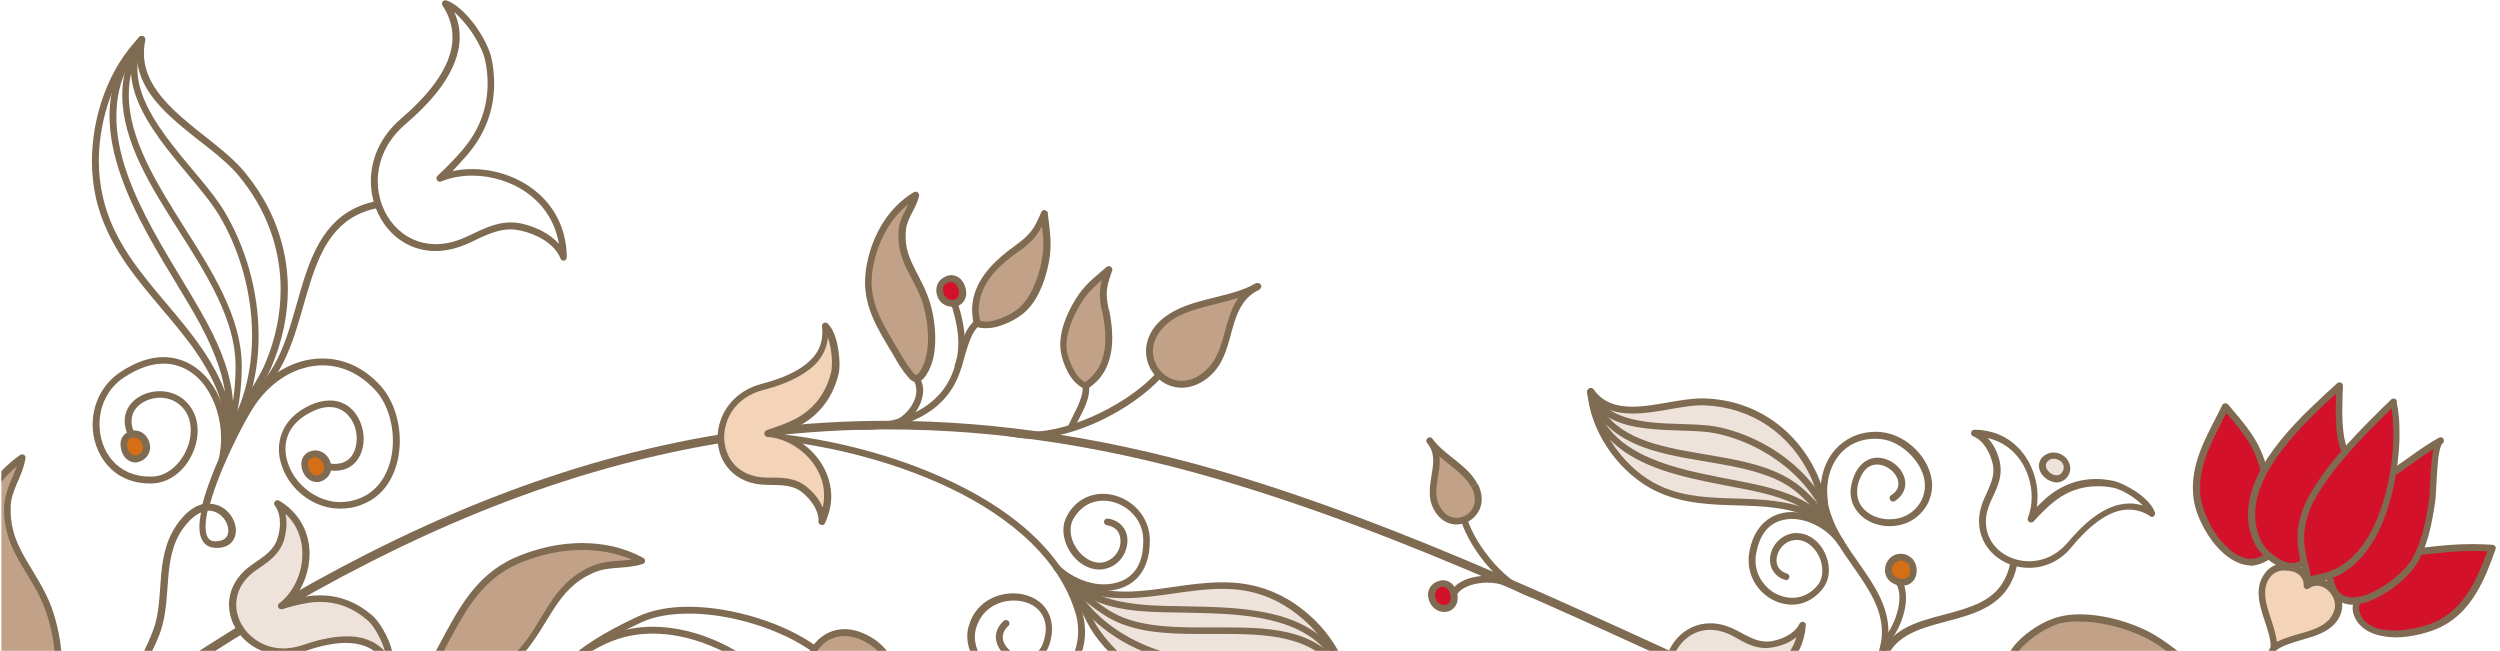 <?xml version="1.0" encoding="utf-8"?>
<!-- Generator: Adobe Illustrator 24.3.0, SVG Export Plug-In . SVG Version: 6.00 Build 0)  -->
<svg version="1.1" id="Ebene_1" xmlns="http://www.w3.org/2000/svg" xmlns:xlink="http://www.w3.org/1999/xlink" x="0px" y="0px"
	 viewBox="0 0 726 189" style="enable-background:new 0 0 726 189;" xml:space="preserve">
<style type="text/css">
	.st0{clip-path:url(#SVGID_2_);}
	.st1{fill:#EDE3DB;}
	.st2{fill:#7F6A52;}
	.st3{fill:#C1A188;}
	.st4{fill:#D4112A;}
	.st5{fill:#F3D4B9;}
	.st6{fill:#D56E15;}
</style>
<g>
	<defs>
		<rect id="SVGID_1_" x="0.4" width="725.6" height="189.2"/>
	</defs>
	<clipPath id="SVGID_2_">
		<use xlink:href="#SVGID_1_"  style="overflow:visible;"/>
	</clipPath>
	<g class="st0">
		<path class="st1" d="M462.7,116.6l3,9.6l4.3,6.9l5.1,4.8l9.4,5.2l6.9,1.8l12.9,0.9l11.9,0.5c0,0,13.2,4.6,13.4,4.7
			c0.2,0.1-2-11.6-2-11.6l-3-5.7l-4.3-5.9l-6.9-5.6l-7.7-3.5l-7.2-1.9l-7.9,0.2l-7.2,1l-8.5,0.8c0,0-6.5-0.6-6.7-0.5s-4.9-3-4.9-3
			L462.7,116.6z"/>
		<path class="st2" d="M105,362.1c-2.4-2.8-3.1-7.9-3.2-12.6l0,0c0-3.5,0.5-6.8,1.3-8.9l0,0c3.8-9.8,10.9-16.5,21.1-19.5l0,0
			c0,0,0,0,0.1,0l0,0c2-0.6,3.9-1.1,5.9-1.6l0,0c-9.7-3.6-18.5-13.7-18.5-25.6l0,0c0-4.3,1.2-8.9,4-13.4l0,0
			c0.2-0.4,0.7-0.6,1.2-0.4l0,0c0.4,0.2,0.7,0.6,0.6,1.1l0,0c-0.1,0.6-0.1,1.1-0.1,1.7l0,0c0,4.1,2.5,8.3,5.4,11.3l0,0
			c3.9,4,8.8,4.3,14.5,5l0,0c12.1,1.5,18,10,18,18.9l0,0c0,9.9-7.2,20.2-20.4,22.1l0,0c-5.9,0.8-13,2.4-18.5,5.6l0,0
			c-5.5,3.2-9.4,7.9-9.5,15.3l0,0c0,0.1,0,0.3,0,0.4l0,0c0,0.4-0.2,0.8-0.6,0.9l0,0c-0.1,0-0.2,0.1-0.4,0.1l0,0
			C105.5,362.4,105.2,362.3,105,362.1L105,362.1z M105,341.3c-0.7,1.8-1.2,4.9-1.2,8.2l0,0c0,3,0.4,6.1,1.2,8.5l0,0
			c1-6.5,5.1-11,10.2-13.9l0,0c5.9-3.4,13.2-4.9,19.2-5.8l0,0c12.2-1.8,18.7-11.2,18.7-20.2l0,0c0-8-5.1-15.5-16.3-17l0,0
			c-5.5-0.7-11.2-1-15.6-5.6l0,0c-2.6-2.7-5.1-6.4-5.7-10.5l0,0c-1.3,3-1.9,6-1.9,8.9l0,0c-0.1,12.4,10.7,23.1,21,24.8l0,0
			c0.5,0.1,0.8,0.5,0.8,1l0,0c0,0.5-0.3,0.9-0.8,1l0,0c-3.3,0.6-6.5,1.4-9.8,2.3l0,0h0c0,0,0,0,0,0l0,0
			C115.2,325.8,108.6,332,105,341.3L105,341.3z"/>
		<path class="st2" d="M153.2,317.1c-0.1-0.5,0.2-1.1,0.7-1.2l0,0c20.3-5.4,26.2-17.5,26.3-30.7l0,0c0-5.5-1.1-11.3-2.8-16.6l0,0
			c-0.2-0.5,0.1-1.1,0.7-1.2l0,0c0.5-0.2,1.1,0.1,1.2,0.7l0,0c1.7,5.5,2.8,11.4,2.8,17.2l0,0c0.1,13.8-6.8,27.2-27.7,32.6l0,0v0
			c-0.1,0-0.2,0-0.2,0l0,0C153.7,317.9,153.3,317.6,153.2,317.1L153.2,317.1z"/>
		<path class="st3" d="M242.7,205.4c-16-7.7-4.8-29,10.4-19.1c9.1,6,8.7,20.8,20.7,23.7c0.2,0,0.1,0-0.2-0.1
			C263.8,206.8,251.6,209.7,242.7,205.4z"/>
		<path class="st2" d="M273.5,211c-0.6-0.2-1.2-0.3-1.8-0.5l0,0c-9.2-2.4-20.6,0-29.5-4.2l0,0l0.4-0.9l0.4-0.9
			c6.6,3.2,15.6,2.2,24.1,3.1l0,0c-2.5-2.2-4.2-5-5.7-7.9l0,0c-2.6-4.9-4.7-9.9-8.9-12.6l0,0c-2.7-1.7-5.1-2.4-7.3-2.4l0,0
			c-5.5,0-9.4,4.6-9.4,9.7l0,0c0,3.7,2,7.5,7.3,10.1l0,0l-0.4,0.9l-0.4,0.9c-5.8-2.8-8.4-7.4-8.4-11.9l0,0c0-6,4.7-11.7,11.4-11.7
			l0,0c2.6,0,5.4,0.9,8.4,2.8l0,0c4.9,3.2,7.1,8.6,9.6,13.3l0,0c2.3,4.3,4.7,8.1,9.3,9.7l0,0c0.5,0.1,0.9,0.3,1.4,0.4l0,0
			c0.2,0.1,0.2,0.1,0.4,0.1l0,0c0.1,0,0,0,0.3,0.2l0,0c0.1,0.1,0.2,0.2,0.3,0.7l0,0c0,0.1-0.1,0.5-0.4,0.8l0,0
			c-0.3,0.2-0.5,0.2-0.6,0.2l0,0C273.6,211,273.7,211,273.5,211L273.5,211z"/>
		<path class="st2" d="M16.3,219.8c-0.4-0.4-0.4-1,0-1.4l0,0C31.8,203.6,54.7,198,76.4,198l0,0c6.7,0,13.3,0.5,19.6,1.5l0,0
			c13.5,2.2,23.8,12.1,36.3,12l0,0c1.4,0,2.8-0.1,4.3-0.4l0,0c10.2-1.9,16.7-7,23.6-14.9l0,0c6.9-7.8,15.7-12.8,24.9-17.1l0,0
			c4.3-2,9.4-2.9,14.8-2.9l0,0c13.2,0,28.2,5,37.1,11.4l0,0c0.4,0.3,0.5,0.9,0.2,1.4l0,0c-0.3,0.4-0.9,0.5-1.4,0.2l0,0
			c-8.4-6.1-23.2-11.1-35.9-11l0,0c-5.2,0-10.1,0.8-14,2.7l0,0c-9.1,4.3-17.7,9.1-24.3,16.6l0,0c-7,8-14,13.6-24.7,15.5l0,0
			c-1.6,0.3-3.1,0.4-4.7,0.4l0,0c-13.5-0.1-23.9-10.1-36.6-12l0,0c-6.2-1-12.7-1.5-19.3-1.5l0,0c-21.4,0-43.8,5.5-58.7,19.8l0,0
			c-0.2,0.2-0.4,0.3-0.7,0.3l0,0C16.8,220.1,16.5,220,16.3,219.8L16.3,219.8z"/>
		<path class="st3" d="M193.2,206.9c6.9,3,10.5,3.3,17.9,2.2c0.1,0,0.1-0.1,0,0c-4.4,3.4-8.8,7.2-13.9,9.4
			c-6.6,2.9-15.8,5.2-23.2,3.5c-4.7-1.1-11.9-5.8-14.1-10.3c-1.4-2.8-1.1-2.9,1.7-5.1c1.8-1.4,3.8-2.4,6-3.1
			C176,200.8,185.4,203.5,193.2,206.9z"/>
		<path class="st2" d="M173.8,222.9c-5-1.2-12.3-5.9-14.8-10.8l0,0c-0.5-1.1-0.9-1.8-0.9-2.7l0,0c0-0.8,0.4-1.4,0.9-1.9l0,0
			c0.5-0.5,1.1-1,2-1.7l0,0c1.9-1.5,4-2.5,6.3-3.3l0,0c2.5-0.8,5.1-1.1,7.6-1.1l0,0c6.5,0,13,2.2,18.6,4.6l0,0l-0.4,0.9l-0.4,0.9
			c-5.5-2.4-11.8-4.4-17.9-4.4l0,0c-2.4,0-4.8,0.3-7,1l0,0c-2,0.7-4,1.6-5.6,2.9l0,0c-0.9,0.7-1.5,1.1-1.8,1.5l0,0
			c-0.3,0.4-0.3,0.4-0.3,0.6l0,0c0,0.2,0.2,0.8,0.7,1.8l0,0c1.9,4,9.1,8.8,13.4,9.7l0,0c1.7,0.4,3.4,0.6,5.3,0.6l0,0
			c5.9,0,12.4-1.8,17.3-4l0,0c3.8-1.7,7.3-4.3,10.8-7l0,0c-1.1,0.1-2.1,0.2-3.1,0.2l0,0c-3.9,0-7.1-0.9-11.7-2.9l0,0l0.4-0.9
			l0.4-0.9c4.5,2,7.4,2.7,11,2.7l0,0c1.8,0,3.8-0.2,6.3-0.6l0,0c0,0,0,0,0.4-0.1l0,0c0.3,0,0.6,0.2,0.8,0.4l0,0
			c0.1,0.2,0.2,0.3,0.2,0.6l0,0c-0.1,0.6-0.3,0.6-0.3,0.7l0,0c-0.1,0.1-0.1,0.1-0.1,0.1l0,0c0,0-0.1,0-0.1,0.1l0,0c0,0-0.1,0-0.1,0
			l0,0l0,0c-4.3,3.3-8.8,7.2-14,9.4l0,0c-5.1,2.2-11.8,4.1-18.1,4.1l0,0C177.6,223.5,175.6,223.3,173.8,222.9L173.8,222.9z"/>
		<path class="st2" d="M139.1,211.6c-0.1-0.5,0.2-1.1,0.8-1.2l0,0c4-0.8,9.8-3.1,15.1-3.1l0,0c1.6,0,3.1,0.2,4.6,0.8l0,0h0
			c0.5,0.2,0.7,0.8,0.5,1.3l0,0c-0.2,0.5-0.8,0.7-1.3,0.5l0,0c-1.1-0.5-2.4-0.6-3.8-0.6l0,0c-4.7,0-10.4,2.2-14.7,3l0,0
			c-0.1,0-0.1,0-0.2,0l0,0C139.6,212.4,139.2,212,139.1,211.6L139.1,211.6z"/>
		<path class="st2" d="M235.5,217.3c-3-6-6.3-12.6-11.6-18l0,0c-8.4-8.7-21.7-15.3-34.3-15.3l0,0c-3.8,0-7.6,0.6-11.1,1.9l0,0
			c-3.1,1.1-7,3.2-9.7,5.2l0,0c-0.4,0.3-1.1,0.2-1.4-0.2l0,0c-0.3-0.4-0.2-1.1,0.2-1.4l0,0c2.8-2.1,6.8-4.2,10.1-5.4l0,0
			c3.8-1.4,7.8-2.1,11.8-2.1l0,0c13.3,0,26.9,6.9,35.7,15.9l0,0c5.6,5.8,8.9,12.5,11.9,18.5l0,0c0.2,0.5,0,1.1-0.4,1.3l0,0
			c-0.1,0.1-0.3,0.1-0.4,0.1l0,0C236,217.8,235.6,217.6,235.5,217.3L235.5,217.3z"/>
		<path class="st3" d="M151.1,189.6c7.9-8.7,9.5-19.1,20.9-24.1c4.8-2.2,9.8-1.1,14.5-2.6c-11.1-6-25-5-36.4-0.1
			c-11.5,5-16.3,15-21.8,25.3c-1.5,2.8-3.1,5.5-4.3,8.4c-1.5,4-2.5,6.2,2.3,6.5C135.1,203.5,145.6,195.8,151.1,189.6z"/>
		<path class="st2" d="M126.2,204c-1.4-0.1-2.4-0.3-3.3-0.8l0,0c-0.8-0.5-1.2-1.5-1.2-2.4l0,0c0-1.4,0.6-2.8,1.3-4.6l0,0
			c1.2-3,2.9-5.8,4.3-8.5l0,0c5.5-10.2,10.5-20.6,22.3-25.8l0,0c6-2.6,12.7-4.2,19.4-4.2l0,0c6.2,0,12.3,1.3,17.8,4.3l0,0
			c0.3,0.2,0.6,0.6,0.5,1l0,0c0,0.4-0.3,0.7-0.7,0.8l0,0c-5,1.6-9.9,0.5-14.4,2.6l0,0c-10.9,4.8-12.5,14.9-20.6,23.9l0,0
			c-5.5,6.1-15.5,13.7-24.8,13.7l0,0C126.8,204,126.5,204,126.2,204L126.2,204z M150.5,163.7c-11.1,4.8-15.8,14.5-21.4,24.9l0,0
			c-1.5,2.8-3.1,5.5-4.2,8.3l0,0c-0.7,1.7-1.2,3.2-1.2,3.9l0,0c0,0.5,0.1,0.5,0.3,0.7l0,0c0.3,0.2,1,0.4,2.3,0.5l0,0
			c0.3,0,0.5,0,0.8,0l0,0c8.1,0.1,18-7.3,23.3-13.1l0,0c7.7-8.3,9.3-19,21.2-24.4l0,0c4.2-1.8,8.3-1.5,11.9-2l0,0
			c-4.5-1.9-9.5-2.8-14.4-2.8l0,0C162.7,159.7,156.3,161.2,150.5,163.7L150.5,163.7z"/>
		<path class="st2" d="M113.1,206.7c-5,0-9.4-2-11.6-3.8l0,0c-0.4-0.3-0.5-1-0.1-1.4l0,0c0.3-0.4,1-0.5,1.4-0.1l0,0
			c1.8,1.5,6,3.4,10.4,3.4l0,0c3.1,0,6.3-0.9,9.2-3.3l0,0v0c0.4-0.4,1-0.3,1.4,0.1l0,0c0.4,0.4,0.3,1-0.1,1.4l0,0
			C120.3,205.6,116.6,206.7,113.1,206.7L113.1,206.7C113.1,206.7,113.1,206.7,113.1,206.7L113.1,206.7z"/>
		<path class="st3" d="M155.9,232.5c7.1,6.4,11.7,13,16.3,21.4c1.1,2,7.9,13.8,5.6,15.9c0,0.1,0,0.2,0.1,0.4
			c-3.5-7.7-14.4-8.5-21.3-10.9c-9.5-3.4-17.2-10.7-21.9-19.5c-2.1-4-2.9-8.5-4.5-12.6c-1.7-4.5-6.1-7.2-8-11.6
			c4.8,2.6,11.2,3.4,16.4,5.8C145,224.2,150.8,228,155.9,232.5z"/>
		<path class="st2" d="M177.1,270.6c-3-7-13.6-7.9-20.7-10.4l0,0c-9.7-3.5-17.6-10.9-22.4-19.9l0,0c-2.2-4.2-3-8.7-4.5-12.8l0,0
			c-1.5-4.1-5.9-6.8-8-11.6l0,0c-0.2-0.4-0.1-0.8,0.2-1.1l0,0c0.3-0.3,0.8-0.3,1.1-0.1l0,0c4.6,2.5,11,3.3,16.4,5.8l0,0
			c6.3,2.9,12.2,6.8,17.3,11.4l0,0l-0.7,0.7l-0.7,0.7c-5-4.5-10.7-8.2-16.9-11.1l0,0c-4.1-1.9-9.2-2.8-13.6-4.6l0,0
			c2,2.8,5,5.3,6.5,9.1l0,0c1.6,4.3,2.4,8.7,4.4,12.5l0,0c4.6,8.6,12.1,15.7,21.3,19l0,0c5.8,2.2,15.4,2.9,20.2,8.8l0,0
			c-0.4-1.7-1.4-4.1-2.4-6.3l0,0c-1.4-2.9-2.9-5.5-3.4-6.4l0,0c-4.6-8.3-9.1-14.9-16.1-21.2l0,0l0.7-0.7l0.7-0.7
			c7.2,6.4,11.9,13.2,16.5,21.7l0,0c0.5,0.8,2,3.5,3.4,6.5l0,0c1.4,3,2.8,6.2,2.8,8.4l0,0c0,0.6-0.1,1.2-0.4,1.7l0,0
			c0,0.5-0.3,0.9-0.7,1l0,0c-0.1,0-0.2,0-0.3,0l0,0C177.6,271.1,177.2,270.9,177.1,270.6L177.1,270.6z"/>
		<path class="st2" d="M122,216.2c-3.2-2.8-5.1-7-8.4-8.4l0,0c-0.5-0.2-0.7-0.8-0.5-1.3l0,0c0.2-0.5,0.8-0.7,1.3-0.5l0,0
			c4.2,2,6,6.5,8.8,8.7l0,0c0.4,0.3,0.5,1,0.1,1.4l0,0c-0.2,0.2-0.5,0.4-0.8,0.4l0,0C122.4,216.5,122.2,216.4,122,216.2L122,216.2z"
			/>
		<path class="st1" d="M244.8,234.4c4.6,3.6,10.4-2.2,9.3-6.9c-1.9-7.8-12.5-7.2-18.1-11.3l0,0c-0.2,6.9-7.3,14.8-2.4,21.2
			C236.6,241.2,244.7,240.4,244.8,234.4L244.8,234.4z"/>
		<path class="st2" d="M232.8,238c-1.4-1.8-2-3.8-2-5.8l0,0c0.1-5.6,4-11.3,4.1-16l0,0c0-0.4,0.2-0.7,0.6-0.9l0,0l0,0
			c0.3-0.2,0.7-0.1,1,0.1l0,0c2.5,1.9,6.5,2.8,10.2,4.1l0,0c3.6,1.3,7.2,3.3,8.3,7.7l0,0c0.1,0.5,0.2,1,0.2,1.5l0,0
			c-0.1,3.9-3.3,7.7-7.3,7.8l0,0c-0.8,0-1.6-0.2-2.4-0.5l0,0c-0.3,1.3-1.1,2.4-2.1,3.2l0,0c-1.3,1-3,1.5-4.7,1.5l0,0
			C236.6,240.7,234.3,239.9,232.8,238L232.8,238z M232.9,232.2c0,1.6,0.4,3.1,1.5,4.6l0,0c0.9,1.2,2.7,1.9,4.4,1.9l0,0
			c2.7-0.1,4.9-1.4,5-4.3l0,0c0-0.4,0.2-0.7,0.6-0.9l0,0l0,0c0.3-0.2,0.7-0.1,1,0.1l0,0c0.9,0.7,1.7,0.9,2.5,0.9l0,0
			c1.3,0,2.6-0.7,3.7-1.8l0,0c1-1.1,1.7-2.6,1.7-4l0,0c0-0.3,0-0.7-0.1-1l0,0c-0.9-3.4-3.5-5-7.1-6.4l0,0c-3-1.1-6.4-1.9-9.3-3.5
			l0,0C236,222.9,232.8,228,232.9,232.2L232.9,232.2z"/>
		<path class="st4" d="M231.1,267.3c-2.2,8.1-6.5,12.2-11.8,18.2c-3.8-8.8-8.8-16.8-7.3-26.7c1-6.8,8.1-17.9,16-18.2
			c1.8-0.1,4,1,5.4,2.1"/>
		<path class="st2" d="M219.1,286.4c-0.3-0.1-0.6-0.3-0.7-0.6l0,0c-3.2-7.6-7.6-14.9-7.6-23.5l0,0c0-1.2,0.1-2.5,0.3-3.7l0,0
			c0.6-3.6,2.6-8.2,5.6-12l0,0c3-3.8,6.9-6.8,11.3-7l0,0c0,0,0.1,0,0.2,0l0,0c2.2,0,4.4,1.2,5.9,2.4l0,0c0.4,0.3,0.5,1,0.1,1.4l0,0
			c-0.3,0.4-1,0.5-1.4,0.1l0,0c-1.2-1-3.2-1.9-4.7-1.9l0,0c0,0-0.1,0-0.1,0l0,0c-3.5,0.1-7.1,2.7-9.9,6.3l0,0
			c-2.8,3.5-4.8,7.9-5.2,11.1l0,0c-0.2,1.2-0.3,2.3-0.3,3.4l0,0c0,7.4,3.6,14.1,6.9,21.3l0,0c4.9-5.4,8.6-9.3,10.6-16.7l0,0
			c0.1-0.5,0.7-0.8,1.2-0.7l0,0c0.5,0.1,0.8,0.7,0.7,1.2l0,0c-2.3,8.3-6.7,12.7-12,18.6l0,0c-0.2,0.2-0.5,0.3-0.7,0.3l0,0
			C219.3,286.4,219.2,286.4,219.1,286.4L219.1,286.4z"/>
		<path class="st4" d="M277.9,245.7c7.4,1.2,13,1.9,20.4,1.6c-2.7-8.7-6.2-18.2-14.8-22.7c-6.1-3.2-20.4-6.1-23.7,2.1
			c-0.5,1.2-0.3,3,0,3.7"/>
		<path class="st2" d="M277.7,246.7c-0.5-0.1-0.9-0.6-0.8-1.1l0,0c0.1-0.5,0.6-0.9,1.1-0.8l0,0c6.4,1,11.4,1.7,17.3,1.7l0,0
			c0.5,0,1,0,1.5,0l0,0c-2.7-8.3-6.1-16.8-14-20.8l0,0c-3-1.6-8.3-3.1-12.9-3.1l0,0c-4.4,0-8,1.3-9.4,4.7l0,0
			c-0.1,0.3-0.2,0.8-0.2,1.4l0,0c0,0.7,0.1,1.4,0.2,1.6l0,0c0.2,0.5-0.1,1.1-0.6,1.3l0,0c-0.5,0.2-1.1-0.1-1.3-0.6l0,0
			c-0.2-0.6-0.3-1.4-0.3-2.3l0,0c0-0.7,0.1-1.4,0.4-2.1l0,0c1.8-4.5,6.5-6,11.2-6l0,0c5.1,0,10.5,1.6,13.9,3.3l0,0
			c9.1,4.8,12.6,14.5,15.3,23.2l0,0c0.1,0.3,0,0.6-0.1,0.9l0,0c-0.2,0.3-0.5,0.4-0.8,0.4l0,0c-1,0-2,0-2.9,0.1l0,0
			C289.3,248.4,284.2,247.7,277.7,246.7L277.7,246.7z"/>
		<path class="st3" d="M666.7,199c-16.3,7.1-5.8,28.8,9.7,19.4c9.3-5.6,9.5-20.4,21.5-22.9c0.2,0,0.1,0-0.2,0.1
			C687.9,198.3,675.7,195,666.7,199z"/>
		<path class="st2" d="M668.9,221.7c-6.8,0-11.4-5.6-11.4-11.7l0,0c0-4.6,2.7-9.3,8.8-12l0,0c9-3.9,20.4-1.1,29.7-3.1l0,0
			c0.6-0.2,1.2-0.4,1.8-0.5l0,0c0.1,0,0,0,0.3,0l0,0v0h0v0c0.1,0,0.4,0,0.7,0.3l0,0c0.2,0.2,0.2,0.5,0.2,0.6l0,0
			c-0.1,0.7-0.4,0.7-0.4,0.8l0,0c-0.1,0.1-0.1,0.1-0.1,0.1l0,0c-0.1,0-0.1,0-0.1,0l0,0c0,0-0.1,0-0.1,0l0,0c-0.1,0-0.1,0-0.2,0.1
			l0,0c-0.5,0.1-0.9,0.2-1.4,0.4l0,0c-4.6,1.5-7.2,5.2-9.6,9.4l0,0c-2.7,4.7-5.1,10-10.1,13l0,0
			C674.1,220.9,671.4,221.7,668.9,221.7L668.9,221.7C668.9,221.7,668.9,221.7,668.9,221.7L668.9,221.7z M659.5,210.1
			c0,5,3.8,9.7,9.4,9.7l0,0c2.1,0,4.4-0.6,7-2.2l0,0c4.3-2.6,6.6-7.5,9.4-12.3l0,0c1.6-2.8,3.4-5.6,5.9-7.7l0,0
			c-8.5,0.7-17.4-0.7-24.1,2.3l0,0C661.6,202.3,659.5,206.3,659.5,210.1L659.5,210.1z"/>
		<path class="st2" d="M608.3,223.2c-9.1-4.7-17.7-9.9-24.3-18l0,0c-9-10.9-18.4-14.1-28.4-14.1l0,0c-14.5,0-30.2,7-46.3,7l0,0
			c-6.4,0-12.9-1.1-19.2-4.3l0,0c-0.5-0.2-0.7-0.8-0.4-1.3l0,0c0.2-0.5,0.8-0.7,1.3-0.4l0,0c6.1,3,12.2,4.1,18.4,4.1l0,0
			c15.5,0,31.1-7,46.3-7l0,0c10.4,0,20.6,3.5,29.9,14.8l0,0c6.3,7.7,14.7,12.9,23.7,17.5l0,0c4.3,2.2,9.8,3.2,15.7,3.2l0,0
			c12.3,0,26.3-4.3,34.5-9.8l0,0v0c0.5-0.3,1.1-0.2,1.4,0.3l0,0c0.3,0.5,0.2,1.1-0.3,1.4l0,0c-8.6,5.8-22.8,10.1-35.6,10.1l0,0
			C618.7,226.6,612.9,225.6,608.3,223.2L608.3,223.2z"/>
		<path class="st3" d="M617.4,194.9c6.9-3.1,10.4-3.4,17.9-2.4c0.1,0,0.1,0,0,0c-4.4-3.3-8.9-7.1-13.9-9.2c-6.6-2.8-15.9-5-23.2-3.2
			c-4.7,1.1-11.9,5.9-14,10.4c-1.3,2.8-1.1,2.9,1.7,5.1c1.8,1.4,3.8,2.4,6,3C600.3,201.2,609.7,198.4,617.4,194.9z"/>
		<path class="st2" d="M591.6,199.5c-2.2-0.7-4.4-1.7-6.3-3.2l0,0c-0.9-0.7-1.5-1.2-2-1.7l0,0c-0.5-0.5-0.9-1.2-0.9-1.9l0,0
			c0-0.9,0.4-1.6,0.9-2.7l0,0c2.4-4.9,9.7-9.7,14.7-10.9l0,0c1.9-0.5,4-0.7,6-0.7l0,0c6.2,0,12.8,1.8,17.8,4l0,0
			c5.2,2.2,9.7,6,14,9.3l0,0l0,0c0.1,0.1,0,0,0.3,0.2l0,0c0,0.1,0.2,0.1,0.3,0.7l0,0c0,0.3-0.1,0.6-0.4,0.8l0,0
			c-0.2,0.2-0.5,0.2-0.7,0.2l0,0c-0.1,0-0.1,0-0.1,0l0,0c-0.1,0-0.1,0-0.1,0l0,0c0,0,0,0,0,0l0,0c-2.4-0.3-4.3-0.5-6-0.5l0,0
			c-3.7,0-6.6,0.8-11.2,2.8l0,0c-5.7,2.5-12.3,4.8-18.9,4.8l0,0C596.5,200.6,594,200.3,591.6,199.5L591.6,199.5z M598.4,181
			c-4.3,1-11.5,5.9-13.3,9.9l0,0c-0.5,1-0.7,1.6-0.7,1.8l0,0c0,0.2,0,0.2,0.3,0.6l0,0c0.3,0.3,0.9,0.8,1.8,1.5l0,0
			c1.7,1.3,3.6,2.2,5.7,2.9l0,0c2.2,0.7,4.5,1,6.8,1l0,0c6.1,0,12.5-2.1,18.1-4.6l0,0c4.7-2.1,8-3,12-3l0,0c0.9,0,1.9,0,2.9,0.1l0,0
			c-3.5-2.7-7-5.3-10.9-6.9l0,0c-4.9-2.1-11.2-3.8-17.1-3.8l0,0C602,180.4,600.1,180.6,598.4,181L598.4,181z"/>
		<path class="st2" d="M564.1,192c-0.5-0.1-0.9-0.6-0.8-1.1l0,0c0.1-0.5,0.6-0.9,1.1-0.8l0,0c4.2,0.8,9.9,2.9,14.6,2.9l0,0
			c1.5,0,2.8-0.2,4-0.7l0,0l0,0c0.5-0.2,1.1,0,1.3,0.5l0,0c0.2,0.5,0,1.1-0.5,1.3l0,0c-1.5,0.6-3.1,0.8-4.7,0.8l0,0
			C573.9,194.9,568.1,192.7,564.1,192L564.1,192z"/>
		<path class="st2" d="M601,218.1c-3.3-1.3-7.2-3.6-9.9-5.8l0,0c-0.4-0.3-0.5-1-0.2-1.4l0,0c0.3-0.4,1-0.5,1.4-0.2l0,0
			c2.6,2,6.4,4.2,9.5,5.5l0,0c3.9,1.6,8.1,2.3,12.4,2.3l0,0c12.2,0,25.1-6,33.6-14.1l0,0c5.5-5.3,9-11.7,12.2-17.6l0,0h0
			c0.3-0.5,0.9-0.7,1.3-0.4l0,0c0.5,0.3,0.7,0.9,0.4,1.3l0,0c-3.2,5.9-6.8,12.5-12.6,18.1l0,0c-8.8,8.4-22.1,14.7-34.9,14.7l0,0
			C609.6,220.6,605.2,219.8,601,218.1L601,218.1z"/>
		<path class="st5" d="M669.9,170c4.8-3.5,10.3,2.6,9,7.2c-2.2,7.8-12.7,6.8-18.5,10.7l0,0c0-6.9-6.8-15.1-1.6-21.3
			C661.9,163,670,164.1,669.9,170L669.9,170z"/>
		<path class="st2" d="M660,188.8L660,188.8c-0.4-0.2-0.6-0.5-0.6-0.9l0,0v0c0.1-4.6-3.5-10.2-3.5-15.8l0,0c0-2.1,0.6-4.2,2.2-6.1
			l0,0c1.4-1.7,3.6-2.5,5.8-2.5l0,0c1.7,0,3.4,0.5,4.8,1.5l0,0c1,0.8,1.8,2,2.1,3.4l0,0c0.7-0.3,1.5-0.4,2.2-0.4l0,0
			c4,0.1,7.2,3.9,7.2,7.8l0,0c0,0.6-0.1,1.1-0.2,1.7l0,0c-1.2,4.3-4.9,6.2-8.5,7.4l0,0c-3.7,1.2-7.7,2-10.3,3.8l0,0
			c-0.2,0.1-0.4,0.2-0.6,0.2l0,0C660.3,188.9,660.1,188.9,660,188.8L660,188.8z M659.5,167.3c-1.3,1.5-1.7,3.1-1.7,4.9l0,0
			c-0.1,4.2,2.8,9.2,3.4,14.2l0,0c2.9-1.5,6.4-2.2,9.4-3.2l0,0c3.6-1.2,6.3-2.7,7.3-6.1l0,0c0.1-0.4,0.2-0.8,0.2-1.2l0,0
			c0-1.4-0.6-2.9-1.6-4l0,0c-1-1.1-2.3-1.8-3.6-1.8l0,0c-0.8,0-1.6,0.2-2.4,0.8l0,0c-0.3,0.2-0.7,0.2-1,0.1l0,0l0,0
			c-0.3-0.2-0.5-0.5-0.5-0.8l0,0c0-0.1,0-0.2,0-0.2l0,0c0-2.9-2.4-4.3-5.1-4.3l0,0c0,0,0,0,0,0l0,0
			C662.1,165.5,660.5,166.2,659.5,167.3L659.5,167.3z M669.9,170L669.9,170L669.9,170L669.9,170z"/>
		<path class="st4" d="M657.3,136.7c-1.9-8.2-6-12.4-11.2-18.6c-4.1,8.6-9.4,16.5-8.2,26.4c0.8,6.8,7.5,18.2,15.4,18.7
			c1.8,0.1,4.1-0.9,5.5-1.9"/>
		<path class="st2" d="M653.3,164.2c-4.4-0.3-8.2-3.5-11.1-7.4l0,0c-2.8-3.9-4.8-8.5-5.2-12.2l0,0c-0.1-1-0.2-1.9-0.2-2.9l0,0
			c0-9,4.8-16.3,8.5-24l0,0c0.1-0.3,0.4-0.5,0.8-0.6l0,0c0.3,0,0.7,0.1,0.9,0.3l0,0c5.1,6.1,9.4,10.6,11.4,19l0,0l0,0
			c0.1,0.5-0.2,1.1-0.7,1.2l0,0c-0.5,0.1-1.1-0.2-1.2-0.7l0,0c-1.8-7.4-5.3-11.5-10-17l0,0c-3.6,7.4-7.6,14.1-7.6,21.8l0,0
			c0,0.9,0,1.8,0.2,2.7l0,0c0.4,3.2,2.2,7.6,4.8,11.3l0,0c2.7,3.6,6.1,6.4,9.6,6.6l0,0c0.1,0,0.2,0,0.2,0l0,0c1.4,0,3.4-0.8,4.6-1.8
			l0,0c0.4-0.3,1.1-0.2,1.4,0.2l0,0c0.3,0.4,0.2,1.1-0.2,1.4l0,0c-1.5,1.1-3.7,2.1-5.8,2.2l0,0C653.5,164.3,653.4,164.3,653.3,164.2
			L653.3,164.2z"/>
		<path class="st4" d="M703.3,160c7.4-0.9,13.1-1.4,20.4-0.9c-3,8.6-6.8,17.9-15.6,22.1c-6.2,3-20.6,5.4-23.6-3
			c-0.4-1.2-0.2-3,0.1-3.6"/>
		<path class="st2" d="M683.5,178.5c-0.2-0.6-0.3-1.2-0.3-1.8l0,0c0-1,0.2-1.9,0.4-2.5l0,0c0.2-0.5,0.8-0.7,1.3-0.5l0,0
			c0.5,0.2,0.7,0.8,0.5,1.3l0,0c-0.1,0.2-0.3,1-0.3,1.8l0,0c0,0.4,0.1,0.9,0.2,1.2l0,0c1.3,3.7,5.3,5.1,10,5.1l0,0
			c4.5,0,9.4-1.3,12.3-2.7l0,0c8-3.8,11.7-12.1,14.7-20.3l0,0c-1.5-0.1-2.8-0.1-4.2-0.1l0,0c-4.8,0-9.3,0.5-14.7,1.1l0,0h0
			c-0.5,0.1-1-0.3-1.1-0.9l0,0c-0.1-0.5,0.3-1,0.9-1.1l0,0c5.5-0.7,10-1.1,15-1.1l0,0c1.8,0,3.7,0.1,5.6,0.2l0,0
			c0.3,0,0.6,0.2,0.8,0.4l0,0c0.2,0.3,0.2,0.6,0.1,0.9l0,0c-3,8.6-6.9,18.3-16.1,22.7l0,0c-3.2,1.5-8.3,2.9-13.1,2.9l0,0
			c0,0-0.1,0-0.1,0l0,0C690.3,184.9,685.3,183.4,683.5,178.5L683.5,178.5z"/>
		<path class="st2" d="M709.2,272c-0.5-0.1-0.9-0.6-0.8-1.2l0,0c0.6-2.8,2.9-5,5.5-6.5l0,0c2.7-1.5,5.8-2.4,8.3-2.4l0,0
			c0.5,0,1,0.4,1,1l0,0c0,0.5-0.4,1-1,1l0,0c-2.1,0-5,0.8-7.4,2.1l0,0c-2.4,1.3-4.2,3.2-4.6,5.1l0,0c-0.1,0.5-0.5,0.8-1,0.8l0,0
			C709.3,272,709.2,272,709.2,272L709.2,272z"/>
		<path class="st2" d="M707.1,277.4c-2.6,0-4.7-2.2-4.8-4.8l0,0c0-1,0.3-2,1.1-2.8l0,0h0c0.8-1,1.9-1.5,3-1.5l0,0
			c2.7,0.1,4.8,2.6,4.8,5.2l0,0c0,1.3-0.7,2.7-2.1,3.4l0,0C708.4,277.3,707.7,277.4,707.1,277.4L707.1,277.4
			C707.1,277.4,707.1,277.4,707.1,277.4L707.1,277.4z M704.8,271.2c-0.4,0.5-0.6,1-0.6,1.5l0,0c0,0.7,0.3,1.4,0.9,1.9l0,0
			c0.5,0.5,1.3,0.9,2,0.9l0,0c0.4,0,0.7-0.1,1.1-0.3l0,0c0.8-0.4,1-0.9,1.1-1.6l0,0c0-0.7-0.4-1.6-0.9-2.2l0,0c-0.6-0.7-1.3-1-1.9-1
			l0,0C705.9,270.4,705.4,270.5,704.8,271.2L704.8,271.2l-0.7-0.7L704.8,271.2L704.8,271.2z"/>
		<path class="st3" d="M338.9,92.9c-12.6,9.7,1.2,26.4,12.7,14.8c6.9-6.9,3.8-19.8,13.8-24.6c0.1-0.1,0.1,0-0.1,0.1
			C357.1,87.8,345.9,87.5,338.9,92.9z"/>
		<path class="st2" d="M343.2,112.6c-5.8,0-10.4-4.9-10.4-10.6l0,0c0-3.4,1.6-7,5.4-9.9l0,0c7.1-5.4,17.6-5.4,25.1-9.1l0,0
			c0.5-0.3,1-0.6,1.5-0.8l0,0c0,0,0,0,0.1,0l0,0c0,0,0,0,0,0l0,0c0,0,0,0,0,0l0,0c0,0,0,0,0.1,0l0,0c0.1,0,0.2,0,0.3,0l0,0
			c0,0,0,0,0,0l0,0c0.3,0,0.5,0.1,0.7,0.3l0,0c0.2,0.2,0.3,0.4,0.3,0.7l0,0c0,0.1,0,0.2-0.1,0.3l0,0c0,0.1,0,0.1-0.1,0.2l0,0
			c0,0.1-0.1,0.1-0.2,0.2l0,0c0,0-0.1,0.1-0.1,0.1l0,0c0,0-0.1,0.1-0.1,0.1l0,0c0,0-0.1,0-0.1,0.1l0,0c0,0-0.1,0.1-0.2,0.1l0,0
			c-0.4,0.2-0.8,0.4-1.1,0.6l0,0c-3.6,2.3-5.1,6-6.3,10.2l0,0c-1.3,4.6-2.3,9.8-6,13.5l0,0C349.3,111.3,346.1,112.6,343.2,112.6
			L343.2,112.6C343.2,112.6,343.2,112.6,343.2,112.6L343.2,112.6z M334.8,102c0,4.6,3.8,8.6,8.4,8.6l0,0c2.4,0,5-1,7.6-3.7l0,0
			c3.2-3.2,4.1-7.9,5.5-12.7l0,0c0.8-2.7,1.7-5.4,3.3-7.7l0,0c-7.2,2.3-15.1,3.1-20.2,7.1l0,0C336.1,96.3,334.8,99.3,334.8,102
			L334.8,102z"/>
		<path class="st2" d="M293.2,126.7c-0.5-0.1-0.9-0.7-0.7-1.2l0,0c0.1-0.5,0.7-0.9,1.2-0.7l0,0c1.7,0.4,3.5,0.6,5.3,0.6l0,0
			c12.7,0,29.2-8.7,36.8-17.1l0,0c0.4-0.4,1-0.4,1.4-0.1l0,0c0.4,0.4,0.4,1,0.1,1.4l0,0c-8.1,8.9-24.7,17.8-38.3,17.8l0,0
			C297,127.3,295,127.1,293.2,126.7L293.2,126.7z"/>
		<path class="st3" d="M321.2,90.1c-1-4.9-0.8-7.2,1-11.9c0,0,0,0,0,0c-2.8,2.4-5.8,4.7-7.9,7.7c-2.7,3.9-5.5,9.5-5.4,14.6
			c0.1,3.2,2.2,8.5,4.8,10.5c1.6,1.3,1.8,1.1,3.5-0.4c1.1-1,2.1-2.1,2.8-3.4C322.8,102,322.3,95.6,321.2,90.1z"/>
		<path class="st2" d="M313,111.7c-3-2.4-5-7.7-5.1-11.2l0,0c0-0.1,0-0.2,0-0.4l0,0c0-5.3,2.8-10.9,5.5-14.8l0,0
			c2.2-3.1,5.3-5.5,8-7.8l0,0c0,0,0,0,0,0l0,0c0,0,0,0,0,0l0,0c0,0,0,0,0,0l0,0c0.1-0.1,0.1-0.1,0.2-0.1l0,0c0,0,0,0,0,0l0,0
			c0,0,0.1-0.1,0.2-0.1l0,0c0.1,0,0.2,0,0.3,0l0,0l0,0l0,0l0,0c0.1,0,0.3,0,0.4,0.1l0,0h0c0.4,0.2,0.6,0.7,0.5,1.1l0,0
			c0,0,0,0,0,0.1l0,0c0,0.1,0,0.1-0.1,0.1l0,0c0,0,0,0.1,0,0.1l0,0c-1,2.8-1.5,4.6-1.5,6.6l0,0c0,1.3,0.2,2.7,0.6,4.6l0,0l-1,0.2
			l-1,0.2c-0.4-1.9-0.6-3.5-0.6-5l0,0c0-1.4,0.2-2.7,0.6-4.1l0,0c-1.9,1.6-3.7,3.3-5.1,5.3l0,0c-2.6,3.7-5.2,9.1-5.2,13.7l0,0
			c0,0.1,0,0.2,0,0.3l0,0c0,2.8,2.2,8.1,4.4,9.7l0,0c0.3,0.3,0.6,0.5,0.8,0.6l0,0c0.2,0.1,0.2,0.1,0.2,0.1l0,0c0,0,0,0,0,0l0,0
			c0,0,0.1-0.1,0.2-0.1l0,0c0.2-0.2,0.6-0.5,1.1-0.9l0,0c1-0.9,1.9-2,2.6-3.2l0,0c1.5-2.6,2-5.6,2-8.7l0,0c0-2.6-0.4-5.2-0.9-7.7
			l0,0l1-0.2l1-0.2c0.5,2.5,0.9,5.3,0.9,8.1l0,0c0,3.3-0.6,6.7-2.2,9.6l0,0c-0.8,1.4-1.8,2.7-3,3.7l0,0c-1,0.8-1.5,1.4-2.6,1.5l0,0
			C314.3,112.7,313.8,112.3,313,111.7L313,111.7z"/>
		<path class="st3" d="M315.3,111.8c0.7,3.9-2.7,8.7-4.1,12.1"/>
		<path class="st2" d="M310.8,124.8c-0.5-0.2-0.7-0.8-0.5-1.3l0,0c1.4-3.2,4.1-7.4,4.1-10.6l0,0c0-0.3,0-0.6-0.1-0.9l0,0
			c-0.1-0.5,0.3-1,0.8-1.1l0,0c0.5-0.1,1,0.3,1.1,0.8l0,0c0.1,0.4,0.1,0.8,0.1,1.3l0,0c0,4.1-3.1,8.4-4.2,11.3l0,0
			c-0.2,0.4-0.5,0.6-0.9,0.6l0,0C311.1,124.9,310.9,124.8,310.8,124.8L310.8,124.8z"/>
		<path class="st3" d="M700.4,240.8c8.5,5.9,0.2,17.1-7.7,10c-4.7-4.2-3.2-12.7-9.8-15.5c-0.1,0-0.1,0,0.1,0.1
			C688.4,238.1,695.7,237.5,700.4,240.8z"/>
		<path class="st2" d="M692,251.5c-2.6-2.4-3.4-5.8-4.4-8.7l0,0c-0.9-2.7-1.9-4.9-4.3-6.2l0,0c-0.3-0.1-0.5-0.2-0.8-0.4l0,0
			c-0.1,0-0.1-0.1-0.2-0.1l0,0c0,0,0,0-0.2-0.1l0,0c0,0,0,0,0,0l0,0c0,0-0.1-0.1-0.1-0.1l0,0c0,0-0.1-0.1-0.1-0.2l0,0
			c0-0.1-0.1-0.2-0.1-0.4l0,0c0-0.3,0.1-0.5,0.3-0.7l0,0c0.2-0.2,0.4-0.3,0.7-0.3l0,0h0l0,0l0,0c0,0,0,0,0,0l0,0c0,0,0,0,0.1,0l0,0
			c0,0,0,0,0,0l0,0c0,0,0,0,0,0l0,0c0,0,0,0,0.1,0l0,0c0.1,0,0.1,0,0.1,0l0,0c0,0,0,0,0,0l0,0l0,0c0,0,0,0,0,0l0,0
			c0.1,0,0.1,0,0.2,0.1l0,0c0,0,0,0,0,0l0,0c-0.1,0-0.1-0.1-0.2-0.1l0,0c0,0,0,0,0,0l0,0c0,0,0,0,0.1,0l0,0c0.4,0.1,0.7,0.3,1,0.5
			l0,0c4.9,2.1,11.7,1.8,16.6,5.1l0,0l-0.6,0.8l-0.6,0.8c-3.1-2.2-7.8-2.5-12.3-3.6l0,0c0.9,1.3,1.4,2.8,1.9,4.2l0,0
			c1,3.1,1.8,6,3.9,7.9l0,0c1.6,1.5,3.2,2,4.6,2l0,0c2.8,0,5.1-2.5,5.1-5.3l0,0c0-1.7-0.8-3.6-3.2-5.2l0,0l0.6-0.8l0.6-0.8
			c2.8,1.9,4,4.5,4,6.9l0,0c0,3.8-3,7.2-7.1,7.2l0,0C696,254,694,253.3,692,251.5L692,251.5z M683.7,234.7L683.7,234.7L683.7,234.7
			L683.7,234.7L683.7,234.7z M683.7,234.7C683.7,234.7,683.7,234.7,683.7,234.7L683.7,234.7C683.7,234.7,683.7,234.7,683.7,234.7
			L683.7,234.7C683.7,234.7,683.7,234.7,683.7,234.7L683.7,234.7z M683.6,234.6L683.6,234.6L683.6,234.6
			C683.6,234.6,683.6,234.6,683.6,234.6L683.6,234.6L683.6,234.6C683.6,234.6,683.6,234.6,683.6,234.6L683.6,234.6z M683.2,234.4
			C683.2,234.4,683.2,234.4,683.2,234.4L683.2,234.4L683.2,234.4C683.2,234.4,683.2,234.4,683.2,234.4L683.2,234.4L683.2,234.4
			L683.2,234.4z"/>
		<path class="st2" d="M701.8,251.7c-0.4-0.4-0.4-1,0-1.4l0,0c0.4-0.4,1-0.4,1.4,0l0,0c4.9,4.9,15.2,9.8,23.2,9.8l0,0
			c1.6,0,3-0.2,4.4-0.6l0,0c0.5-0.2,1.1,0.1,1.2,0.7l0,0c0.2,0.5-0.1,1.1-0.7,1.2l0,0c-1.5,0.5-3.2,0.7-4.9,0.7l0,0
			C717.6,262,707.2,257.1,701.8,251.7L701.8,251.7z"/>
		<path class="st2" d="M421.7,173c-0.5-0.3-0.6-0.9-0.3-1.4l0,0c2.1-3.2,6.5-4.4,10.5-4.4l0,0c2,0,4,0.3,5.6,0.9l0,0h0
			c0.5,0.2,0.8,0.8,0.6,1.3l0,0c-0.2,0.5-0.8,0.8-1.3,0.6l0,0c-1.3-0.5-3.1-0.8-4.9-0.8l0,0c-3.6,0-7.5,1.2-8.8,3.5l0,0
			c-0.2,0.3-0.5,0.5-0.8,0.5l0,0C422.1,173.2,421.9,173.1,421.7,173L421.7,173z"/>
		<path class="st4" d="M417.6,169.8c4.6-2.4,6.9,6.4,2.1,6.8C415.9,177,414.1,171.6,417.6,169.8z"/>
		<path class="st2" d="M414.7,172.8c0-1.5,0.7-3,2.4-3.8l0,0v0c0.7-0.3,1.3-0.5,2-0.5l0,0c2.8,0.1,4.2,2.8,4.2,5.1l0,0
			c0.1,1.8-1.1,3.9-3.6,4.1l0,0c-0.1,0-0.3,0-0.4,0l0,0C416.5,177.6,414.8,175.2,414.7,172.8L414.7,172.8z M416.7,172.8
			c0,1.5,1.1,2.9,2.6,2.9l0,0c0.1,0,0.2,0,0.2,0l0,0c1.3-0.2,1.7-0.9,1.8-2.2l0,0c0-0.8-0.3-1.6-0.7-2.2l0,0c-0.4-0.6-1-0.9-1.6-0.9
			l0,0c-0.3,0-0.7,0.1-1.1,0.3l0,0C417.1,171.2,416.7,171.9,416.7,172.8L416.7,172.8z"/>
		<path class="st3" d="M428.2,140.9c4.8,9.1-7.8,15.2-11.5,5.3c-2.2-5.9,3.1-12.7-1.5-18.2c-0.1-0.1,0,0,0.1,0.1
			C418.8,132.9,425.5,135.8,428.2,140.9z"/>
		<path class="st2" d="M415.8,146.6c-0.5-1.2-0.6-2.5-0.6-3.7l0,0c0-3.2,1-6.4,1-9.1l0,0c0-1.6-0.3-3-1.2-4.4l0,0
			c-0.2-0.2-0.3-0.4-0.5-0.7l0,0c-0.1-0.1-0.1-0.1-0.2-0.3l0,0c0,0,0,0,0,0l0,0c0,0,0,0,0,0l0,0c0,0,0-0.1-0.1-0.1l0,0
			c0-0.1,0-0.2,0-0.3l0,0c0-0.3,0.1-0.5,0.3-0.7l0,0c0.2-0.2,0.4-0.3,0.7-0.3l0,0c0,0,0,0,0,0l0,0l0,0c0,0,0,0,0,0l0,0c0,0,0,0,0,0
			l0,0c0,0,0.1,0,0.1,0l0,0c0,0,0,0,0,0l0,0l0,0c0,0,0,0,0,0l0,0c0,0,0.1,0,0.1,0l0,0c0,0,0,0,0,0l0,0c0,0,0,0,0.1,0l0,0
			c0,0,0,0-0.1,0l0,0c0.1,0,0.1,0.1,0.2,0.1l0,0c0,0,0,0,0,0l0,0c0,0,0,0,0.1,0l0,0c0,0,0.1,0.1,0.1,0.1l0,0c0,0,0,0,0.1,0.1l0,0
			c0,0,0,0-0.1-0.1l0,0c0,0,0,0,0,0l0,0c0,0,0,0,0.1,0.1l0,0c0.2,0.3,0.5,0.6,0.7,0.9l0,0c3.4,4.2,9.6,7,12.4,12.2l0,0l-0.9,0.5
			l-0.9,0.5c-1.7-3.4-5.7-5.8-9.2-8.9l0,0c0,0.4,0.1,0.8,0.1,1.2l0,0c0,3.2-1,6.3-1,9.1l0,0c0,1.1,0.1,2.1,0.5,3.1l0,0
			c1.2,3.3,3.3,4.4,5.4,4.5l0,0c2.7,0,5.3-2.2,5.3-5.4l0,0c0-1.1-0.3-2.3-1-3.6l0,0l0.9-0.5l0.9-0.5c0.8,1.6,1.2,3.1,1.2,4.5l0,0
			c0,4.3-3.5,7.4-7.3,7.4l0,0c0,0,0,0-0.1,0l0,0C420.1,152.3,417.2,150.4,415.8,146.6L415.8,146.6z M415.9,127.2
			C415.8,127.2,415.8,127.2,415.9,127.2L415.9,127.2C415.8,127.1,415.8,127.1,415.9,127.2L415.9,127.2c-0.1-0.1-0.1-0.1-0.1-0.1l0,0
			c0,0,0,0,0,0l0,0C415.8,127.1,415.9,127.2,415.9,127.2L415.9,127.2C415.9,127.2,415.9,127.2,415.9,127.2L415.9,127.2z M415.5,127
			C415.5,127,415.5,127,415.5,127L415.5,127C415.5,127,415.5,127,415.5,127L415.5,127C415.5,127,415.5,127,415.5,127L415.5,127z
			 M415.4,127L415.4,127C415.4,127,415.4,127,415.4,127L415.4,127C415.4,127,415.4,127,415.4,127L415.4,127z"/>
		<path class="st2" d="M446,173.8c-9.5-2-18.9-13.9-21.7-22.5l0,0c-0.2-0.5,0.1-1.1,0.6-1.2l0,0c0.5-0.2,1.1,0.1,1.2,0.6l0,0
			c2.5,8,11.9,19.7,20.2,21.2l0,0c0.5,0.1,0.9,0.6,0.8,1.2l0,0c-0.1,0.5-0.5,0.8-1,0.8l0,0C446.1,173.8,446.1,173.8,446,173.8
			L446,173.8z"/>
		<path class="st2" d="M547.3,186.5c-0.4-0.4-0.4-1-0.1-1.4l0,0c2.3-2.5,4.4-7.5,4.4-11.6l0,0c0-1.5-0.3-2.8-0.9-3.9l0,0
			c-0.3-0.5-0.1-1.1,0.4-1.3l0,0c0.5-0.3,1.1-0.1,1.3,0.4l0,0c0.8,1.4,1.1,3.1,1.1,4.9l0,0c0,4.7-2.3,9.9-4.9,12.9l0,0l0,0
			c-0.2,0.2-0.5,0.3-0.7,0.3l0,0C547.7,186.8,547.5,186.7,547.3,186.5L547.3,186.5z"/>
		<path class="st6" d="M555.7,165.5c0.2,5.8-8.7,4.1-7.1-1C549.8,160.5,555.5,161.1,555.7,165.5z"/>
		<path class="st2" d="M547.4,165.6c0-0.5,0.1-1,0.2-1.5l0,0c0.7-2.2,2.6-3.3,4.4-3.3l0,0c2.2,0,4.5,1.7,4.6,4.6l0,0l-1,0l1,0
			c0,0.1,0,0.2,0,0.3l0,0c0,1.4-0.5,2.6-1.3,3.3l0,0c-0.8,0.8-1.9,1.1-3,1.1l0,0C550.1,170.1,547.4,168.5,547.4,165.6L547.4,165.6z
			 M549.5,164.7c-0.1,0.3-0.1,0.6-0.1,0.9l0,0c0,0.8,0.3,1.3,0.9,1.8l0,0c0.6,0.5,1.4,0.7,2.1,0.7l0,0c1.3-0.1,2.3-0.6,2.3-2.4l0,0
			c0-0.1,0-0.1,0-0.2l0,0l0,0c-0.1-1.8-1.3-2.7-2.7-2.7l0,0C551,162.8,550,163.4,549.5,164.7L549.5,164.7z"/>
		<path class="st3" d="M51.1,224.2c-13.7,2.1-15.9-16.5-1.7-16.9c8.5-0.2,14.8,9.5,23.8,6.1c0.1,0,0.1,0-0.2,0
			C65.3,215.7,58.7,223,51.1,224.2z"/>
		<path class="st2" d="M41.4,222.3c-1.7-1.8-2.7-4.2-2.7-6.6l0,0c-0.1-4.6,3.6-9.3,10.6-9.4l0,0c0.1,0,0.2,0,0.3,0l0,0
			c3.9,0,7.2,1.8,10.3,3.5l0,0c3.2,1.7,6.2,3.3,9.3,3.3l0,0c0.8,0,1.6-0.1,2.4-0.3l0,0c0.4-0.1,0.7-0.2,1.1-0.4l0,0
			c0.1,0,0.1,0,0.2,0l0,0c0.1,0-0.1,0,0.3-0.1l0,0c0.3,0,0.5,0.1,0.6,0.2l0,0c0.1,0.1,0.3,0.1,0.4,0.8l0,0c-0.1,0.6-0.3,0.7-0.3,0.7
			l0,0c-0.1,0.1-0.1,0.1-0.1,0.1l0,0c-0.1,0-0.1,0-0.1,0.1l0,0c0,0-0.1,0-0.1,0l0,0c-0.5,0.2-0.9,0.3-1.4,0.4l0,0
			c-6.9,2.5-13.2,9.1-20.8,10.4l0,0c-0.8,0.1-1.5,0.2-2.3,0.2l0,0c0,0,0,0,0,0l0,0C45.7,225.3,43.1,224.2,41.4,222.3L41.4,222.3z
			 M49.6,208.3c-0.1,0-0.1,0-0.2,0l0,0c-6.2,0.2-8.6,3.8-8.7,7.4l0,0c0,3.8,2.8,7.6,8.3,7.6l0,0c0.6,0,1.3-0.1,2-0.2l0,0
			c5.4-0.8,10.5-5.2,16.2-8.3l0,0c-2.9-0.5-5.6-2-8.1-3.3l0,0C55.8,209.9,52.8,208.3,49.6,208.3L49.6,208.3
			C49.6,208.3,49.6,208.3,49.6,208.3L49.6,208.3z"/>
		<path class="st2" d="M1,232.8c-0.3-0.4-0.2-1.1,0.2-1.4l0,0c10.3-7.3,26.1-14.1,38.2-16.3l0,0v0c0.5-0.1,1,0.3,1.1,0.8l0,0
			c0.1,0.5-0.3,1-0.8,1.1l0,0c-11.6,2.1-27.3,8.8-37.4,16l0,0c-0.2,0.1-0.4,0.2-0.6,0.2l0,0C1.5,233.2,1.2,233.1,1,232.8L1,232.8z"
			/>
		<path class="st2" d="M22.2,212.6c0.2,1.7,2.8,0.8,2.1-0.6C23.8,211,22.1,211.4,22.2,212.6z"/>
		<path class="st2" d="M19.4,215.8c-0.1,1.7,2.7,1.2,2.2-0.2C21.2,214.5,19.4,214.6,19.4,215.8z"/>
		<path class="st2" d="M16.1,218.5c-0.4,1.6,2.5,1.6,2.3,0.1C18.1,217.5,16.3,217.4,16.1,218.5z"/>
		<path class="st3" d="M2.2,146.9c0.3-5.3,3.6-9.2,4.3-14c-4.1,2.8-7.5,6.6-10.1,10.8v43.9c1.8,2.9,3.8,5.7,5.7,8.6
			c1.8,2.6,3.4,5.3,5.5,7.7c2.8,3.2,4.4,5.1,6.8,1c4.5-7.6,2.4-20.5-0.5-28.2C9.9,165.6,1.5,159.4,2.2,146.9z"/>
		<path class="st2" d="M3.1,148.4c0-0.5,0-0.9,0-1.4c0.2-4.9,3.5-8.7,4.3-13.9c0.1-0.4-0.1-0.8-0.4-1c-0.3-0.2-0.8-0.2-1.1,0
			c-3.8,2.6-7,6-9.5,9.8v3.8c2.2-3.9,5-7.4,8.5-10.3c-1.2,3.5-3.4,7-3.7,11.5c0,0.5,0,1,0,1.5c0.1,12,8.2,18.3,11.9,28.5
			c1.6,4.4,3,10.6,3,16.3c0,4.2-0.7,8.1-2.5,11.1c-1,1.6-1.6,1.9-1.8,1.9c-0.4,0.1-1.7-1-3.4-3c-2-2.3-3.6-5-5.4-7.6
			c-2.3-3.4-4.6-6.6-6.6-9.9v3.7c1.6,2.4,3.3,4.9,4.9,7.3c1.8,2.6,3.4,5.3,5.6,7.8c1.7,1.8,2.8,3.5,4.8,3.6c1.5,0,2.5-1.1,3.5-2.8
			c2-3.4,2.8-7.7,2.8-12.1c0-6.1-1.4-12.4-3.1-17C10.8,165.4,3.1,159.4,3.1,148.4z"/>
		<path class="st2" d="M1.9,230.1c-0.2-0.5,0-1.1,0.4-1.3l0,0c4.9-2.4,10.3-10,10.3-16.2l0,0c0-1.7-0.4-3.3-1.3-4.7l0,0v0
			c-0.3-0.5-0.2-1.1,0.3-1.4l0,0c0.5-0.3,1.1-0.2,1.4,0.3l0,0c1.2,1.7,1.6,3.8,1.6,5.8l0,0c-0.1,7.2-5.7,15-11.4,17.9l0,0
			c-0.1,0.1-0.3,0.1-0.4,0.1l0,0C2.4,230.6,2.1,230.4,1.9,230.1L1.9,230.1z"/>
		<path class="st2" d="M251.3,124.8c-1.7,0-3.4-0.1-5-0.3l0,0c-0.5-0.1-0.9-0.6-0.8-1.1l0,0c0.1-0.5,0.6-0.9,1.1-0.8l0,0
			c1.6,0.2,3.2,0.3,4.8,0.3l0,0c10.5,0,21.3-4.5,25.2-14.6l0,0c1.2-3.1,1.7-5.9,1.7-8.7l0,0c0-3.5-0.8-7.1-2-11.1l0,0v0
			c-0.2-0.5,0.1-1.1,0.6-1.2l0,0c0.5-0.2,1.1,0.1,1.2,0.6l0,0c1.3,4.1,2.1,7.8,2.1,11.7l0,0c0,3.1-0.5,6.2-1.8,9.4l0,0
			C274.1,120.1,262.4,124.8,251.3,124.8L251.3,124.8C251.4,124.8,251.4,124.8,251.3,124.8L251.3,124.8z"/>
		<path class="st3" d="M295.2,72.2c4.4-3.1,5.9-5.2,8-10.2c0-0.1,0-0.1,0,0c0.4,3.9,1.1,8.1,0.6,12c-0.7,5.1-2.7,11.6-6.5,15.5
			c-2.4,2.5-8,5.1-11.5,4.8c-2.2-0.2-2.2-0.4-2.5-2.9c-0.2-1.6-0.1-3.2,0.3-4.8C285.1,80.4,290.2,75.7,295.2,72.2z"/>
		<path class="st2" d="M285.7,95.3c-1.1-0.1-1.9-0.1-2.6-1l0,0c-0.6-0.8-0.6-1.6-0.7-2.8l0,0c-0.1-0.5-0.1-1.1-0.1-1.6l0,0
			c0-1.2,0.2-2.4,0.4-3.5l0,0c1.6-6.6,7-11.4,12-15l0,0c4.3-3.1,5.6-4.8,7.6-9.6l0,0c0,0,0,0,0,0l0,0c0-0.1,0,0,0.2-0.4l0,0
			c0.1-0.1,0.2-0.4,0.8-0.4l0,0c0.7,0.1,0.8,0.5,0.9,0.6l0,0c0.1,0.1,0.1,0.2,0.1,0.2l0,0c0,0.1,0,0.1,0,0.2l0,0c0,0,0,0.1,0,0.1
			l0,0c0.3,2.8,0.8,5.9,0.8,8.9l0,0c0,1.1-0.1,2.1-0.2,3.2l0,0c-0.7,5.2-2.7,11.9-6.8,16l0,0c-2.5,2.5-7.7,5.1-11.6,5.1l0,0
			C286.2,95.3,285.9,95.3,285.7,95.3L285.7,95.3z M284.6,86.8c-0.2,1-0.4,2.1-0.4,3.1l0,0c0,0.5,0,0.9,0.1,1.4l0,0
			c0.1,0.9,0.2,1.5,0.3,1.7l0,0c0.1,0.2-0.1,0,0.2,0.2l0,0c0.2,0.1,0.6,0.1,1.1,0.2l0,0c0.2,0,0.3,0,0.5,0l0,0
			c3.1,0,8.2-2.4,10.2-4.6l0,0c3.5-3.6,5.6-10,6.2-14.9l0,0c0.1-1,0.2-1.9,0.2-2.9l0,0c0-1.7-0.2-3.5-0.4-5.3l0,0
			c-1.6,3-3.4,5-6.9,7.4l0,0C290.9,76.4,285.9,81,284.6,86.8L284.6,86.8z M304.2,62.1L304.2,62.1L304.2,62.1L304.2,62.1L304.2,62.1z
			"/>
		<path class="st2" d="M277.9,107.2c-0.5-0.2-0.8-0.8-0.6-1.3l0,0c1.4-3.5,2.1-10,6-13l0,0h0c0.4-0.3,1.1-0.2,1.4,0.2l0,0
			c0.3,0.4,0.2,1.1-0.2,1.4l0,0c-2.9,2.1-4,8.3-5.3,12.1l0,0c-0.1,0.4-0.5,0.6-0.9,0.6l0,0C278.1,107.3,278,107.3,277.9,107.2
			L277.9,107.2z"/>
		<path class="st3" d="M269.1,88.2c-2.4-8-8.2-12.9-7-21.7c0.5-3.8,3-6.4,3.8-9.8c-7.8,4.6-12.4,13.4-13.5,22.3
			c-1.2,8.9,3.1,15.6,7.4,22.8c1.2,1.9,2.2,3.9,3.6,5.7c1.9,2.4,2.9,3.8,4.8,1C271.7,103.2,270.8,93.9,269.1,88.2z"/>
		<path class="st2" d="M262.5,108c-1.4-1.9-2.5-3.9-3.6-5.8l0,0c-3.8-6.3-7.7-12.5-7.7-20.3l0,0c0-1,0.1-2,0.2-3.1l0,0
			c1.2-9.1,5.9-18.2,14-23l0,0c0.3-0.2,0.8-0.2,1.1,0.1l0,0c0.3,0.2,0.5,0.6,0.4,1l0,0c-0.9,3.8-3.4,6.3-3.8,9.7l0,0
			c-0.1,0.7-0.1,1.4-0.1,2.1l0,0c-0.1,7,4.8,11.6,7.1,19.3l0,0l-0.9,0.3l0.9-0.3c0.9,2.9,1.5,6.7,1.5,10.4l0,0
			c0,3.9-0.7,7.7-2.7,10.6l0,0c-0.8,1.2-1.6,1.9-2.8,2l0,0C264.4,110.8,263.7,109.4,262.5,108L262.5,108z M253.3,79.1
			c-0.1,1-0.2,1.9-0.2,2.8l0,0c0,7.1,3.7,12.9,7.5,19.3l0,0c1.2,2,2.2,3.9,3.5,5.6l0,0c0.6,0.7,1,1.4,1.4,1.7l0,0
			c0.4,0.4,0.6,0.5,0.6,0.4l0,0c0,0,0.4-0.1,1.1-1.1l0,0c1.6-2.4,2.3-5.9,2.3-9.5l0,0c0-3.5-0.6-7.1-1.4-9.8l0,0v0
			c-2-7-7.2-11.8-7.2-19.8l0,0c0-0.8,0-1.5,0.1-2.3l0,0c0.4-2.9,1.8-5.1,2.8-7.1l0,0C257.9,63.9,254.3,71.5,253.3,79.1L253.3,79.1z"
			/>
		<path class="st2" d="M257.6,123.6c-0.1-0.5,0.3-1,0.8-1.1l0,0c3.6-0.5,7.8-5.1,7.7-9.1l0,0c0-1-0.2-1.9-0.7-2.8l0,0
			c-0.3-0.5-0.1-1.1,0.4-1.3l0,0c0.5-0.3,1.1-0.1,1.3,0.4l0,0c0.7,1.2,1,2.5,1,3.7l0,0c-0.1,5.2-4.6,10.2-9.4,11.1l0,0
			c-0.1,0-0.1,0-0.2,0l0,0C258.1,124.5,257.7,124.1,257.6,123.6L257.6,123.6z"/>
		<path class="st2" d="M97.8,327.2c-0.6-0.7-0.8-1.5-0.8-2.4l0,0c0.1-2.7,2-6,5.2-6.2l0,0c0.4,0,0.8,0.1,1.2,0.2l0,0l0,0
			c1.7,0.5,2.6,2,2.6,3.4l0,0c-0.1,2.5-1.8,5.2-4.3,5.9l0,0c-0.5,0.1-0.9,0.1-1.3,0.1l0,0c0,0,0,0,0,0l0,0
			C99.3,328.3,98.4,327.9,97.8,327.2L97.8,327.2z M100,322c-0.6,0.8-1,2-1,2.8l0,0c0,0.5,0.1,0.9,0.3,1.1l0,0
			c0.2,0.2,0.4,0.4,1.1,0.4l0,0c0.2,0,0.5,0,0.9-0.1l0,0c1.2-0.1,2.8-2.4,2.8-3.9l0,0c-0.1-0.8-0.2-1.2-1.2-1.6l0,0l0.3-0.9
			l-0.3,0.9c-0.2-0.1-0.4-0.1-0.6-0.1l0,0c0,0,0,0,0,0l0,0C101.5,320.6,100.7,321.1,100,322L100,322z"/>
		<path class="st2" d="M105.2,311.7c-2.8-0.1-4.8-2.8-4.9-5.3l0,0c0-0.9,0.3-1.8,1.1-2.4l0,0c0.8-0.6,1.8-0.9,3.2-0.9l0,0
			c0,0,0.1,0,0.1,0l0,0c2.7,0.1,4.3,2.4,4.3,4.6l0,0c0,1.4-0.7,2.8-2.1,3.6l0,0C106.3,311.6,105.7,311.7,105.2,311.7L105.2,311.7
			C105.2,311.7,105.2,311.7,105.2,311.7L105.2,311.7z M102.6,305.6c-0.3,0.2-0.4,0.5-0.4,0.9l0,0c0,0.6,0.4,1.5,1,2.2l0,0
			c0.6,0.7,1.4,1.1,2,1.1l0,0c0.2,0,0.5-0.1,0.7-0.2l0,0c0.8-0.4,1.1-1.1,1.1-1.8l0,0c0-1.3-1-2.7-2.4-2.7l0,0l0-1l0,1l0,0
			C103.5,305.1,102.9,305.3,102.6,305.6L102.6,305.6z"/>
		<path class="st2" d="M108.4,317.1c0-1.4,0.7-3,2.3-3.8l0,0l0,0c0.7-0.4,1.4-0.6,2.1-0.6l0,0c2.8,0.1,4.3,2.8,4.3,5.1l0,0
			c0.1,1.8-1.1,3.8-3.4,4.1l0,0c-0.2,0-0.4,0-0.5,0l0,0C110.2,322,108.4,319.5,108.4,317.1L108.4,317.1z M111.6,315.1
			c-0.9,0.5-1.2,1.2-1.2,2l0,0c0,1.4,1.1,2.9,2.6,2.9l0,0c0.1,0,0.2,0,0.3,0l0,0c1.3-0.2,1.6-0.9,1.7-2.1l0,0c0-0.8-0.3-1.6-0.7-2.2
			l0,0c-0.5-0.6-1-0.9-1.6-0.9l0,0C112.4,314.8,112.1,314.8,111.6,315.1L111.6,315.1l-0.5-0.9L111.6,315.1L111.6,315.1z"/>
		<path class="st1" d="M599.9,137.2c-2.1,4.7-9.4-0.7-5.9-4C596.7,130.6,601.5,133.7,599.9,137.2z"/>
		<path class="st2" d="M597.3,140.1c-2.6-0.1-5.1-2.2-5.2-4.8l0,0c0-1,0.4-2,1.2-2.7l0,0c0.9-0.8,2-1.2,3-1.2l0,0
			c2.5,0,4.8,1.9,4.9,4.6l0,0c0,0.6-0.1,1.2-0.4,1.8l0,0l-0.9-0.4l0.9,0.4C600.1,139.2,598.7,140.1,597.3,140.1L597.3,140.1
			C597.3,140.1,597.3,140.1,597.3,140.1L597.3,140.1z M596.4,133.2c-0.6,0-1.2,0.2-1.7,0.7l0,0c-0.5,0.5-0.6,0.9-0.6,1.3l0,0
			c0,0.6,0.4,1.4,1,1.9l0,0c0.6,0.6,1.5,1,2.2,0.9l0,0c0.7,0,1.3-0.3,1.8-1.3l0,0l0,0c0.2-0.4,0.2-0.7,0.2-1l0,0
			c0-0.7-0.3-1.3-0.9-1.8l0,0C597.8,133.5,597.1,133.2,596.4,133.2L596.4,133.2C596.4,133.2,596.4,133.2,596.4,133.2L596.4,133.2z"
			/>
		<path class="st2" d="M27.3,270.2c0-1.2,0.6-2.6,2-3.3l0,0v0c0.6-0.3,1.2-0.5,1.8-0.5l0,0c2.5,0.1,3.7,2.4,3.7,4.4l0,0
			c0.1,1.5-1,3.4-3,3.6l0,0c-0.2,0-0.3,0-0.5,0l0,0C28.8,274.4,27.3,272.3,27.3,270.2L27.3,270.2z M30.2,268.6
			c-0.7,0.4-0.9,0.9-0.9,1.6l0,0c0,1.1,0.9,2.3,2,2.3l0,0c0.1,0,0.2,0,0.2,0l0,0c1-0.1,1.2-0.6,1.3-1.6l0,0c0-0.6-0.2-1.3-0.6-1.8
			l0,0c-0.4-0.5-0.7-0.7-1.2-0.7l0,0C30.8,268.4,30.6,268.4,30.2,268.6L30.2,268.6l-0.5-0.9L30.2,268.6L30.2,268.6z"/>
		<path class="st4" d="M274.6,81.4c4.6-2.5,7.1,6.2,2.3,6.8C273.2,88.6,271.2,83.2,274.6,81.4z"/>
		<path class="st2" d="M271.9,84.3c0-1.4,0.7-3,2.3-3.8l0,0v0c0.7-0.4,1.4-0.6,2.1-0.6l0,0c2.8,0.1,4.2,2.8,4.3,5.1l0,0
			c0.1,1.8-1.1,3.8-3.4,4.1l0,0c-0.2,0-0.4,0-0.5,0l0,0C273.6,89.1,271.9,86.7,271.9,84.3L271.9,84.3z M275,82.2
			c-0.9,0.5-1.2,1.2-1.2,2l0,0c0,0.7,0.3,1.5,0.8,2l0,0c0.5,0.6,1.1,0.9,1.9,0.9l0,0c0.1,0,0.2,0,0.3,0l0,0c1.3-0.2,1.6-0.9,1.7-2.1
			l0,0c0-0.8-0.3-1.6-0.7-2.2l0,0c-0.5-0.6-1-0.9-1.6-0.9l0,0C275.9,81.9,275.5,82,275,82.2L275,82.2l-0.5-0.9L275,82.2L275,82.2z"
			/>
		<path class="st4" d="M571.5,248.2c4.6-2.5,7.1,6.2,2.3,6.8C570.1,255.4,568.2,250,571.5,248.2z"/>
		<path class="st2" d="M568.8,251.1c0-1.4,0.7-3,2.3-3.8l0,0l0,0c0.7-0.4,1.4-0.6,2.1-0.6l0,0c2.8,0.1,4.3,2.8,4.3,5.1l0,0
			c0.1,1.8-1.1,3.8-3.4,4.1l0,0c-0.2,0-0.4,0-0.5,0l0,0C570.6,255.9,568.8,253.5,568.8,251.1L568.8,251.1z M572,249
			c-0.9,0.5-1.2,1.2-1.2,2l0,0c0,1.4,1.1,2.9,2.6,2.9l0,0c0.1,0,0.2,0,0.3,0l0,0c1.3-0.2,1.6-0.9,1.7-2.1l0,0c0-0.8-0.3-1.6-0.7-2.2
			l0,0c-0.4-0.6-1-0.9-1.6-0.9l0,0C572.8,248.7,572.5,248.8,572,249L572,249l-0.5-0.9L572,249L572,249z"/>
		<path class="st4" d="M615.3,224.8c4.6-2.5,7.1,6.2,2.3,6.8C613.9,232,611.9,226.6,615.3,224.8z"/>
		<path class="st2" d="M612.5,227.7c0-1.4,0.7-3,2.3-3.8l0,0l0,0c0.7-0.4,1.4-0.6,2.1-0.6l0,0c2.8,0.1,4.3,2.8,4.3,5.1l0,0
			c0.1,1.8-1.1,3.8-3.4,4.1l0,0c-0.2,0-0.4,0-0.5,0l0,0C614.3,232.5,612.5,230,612.5,227.7L612.5,227.7z M615.7,225.6
			c-0.9,0.5-1.2,1.2-1.2,2.1l0,0c0,1.4,1.1,2.9,2.6,2.9l0,0c0.1,0,0.2,0,0.3,0l0,0c1.3-0.2,1.6-0.9,1.7-2.1l0,0
			c0-0.8-0.3-1.6-0.7-2.2l0,0c-0.5-0.6-1-0.9-1.6-0.9l0,0C616.5,225.3,616.2,225.4,615.7,225.6L615.7,225.6l-0.5-0.9L615.7,225.6
			L615.7,225.6z"/>
		<path class="st6" d="M93.9,138.3c-4.1,3.1-7.9-5.1-3.3-6.4C94.2,131,97,136,93.9,138.3z"/>
		<path class="st2" d="M92,140c-2.8-0.1-4.5-2.8-4.5-5.2l0,0c0-1.6,0.9-3.3,2.8-3.8l0,0c0.4-0.1,0.8-0.2,1.2-0.2l0,0
			c2.7,0,4.7,2.4,4.7,4.9l0,0c0,1.2-0.5,2.5-1.7,3.4l0,0l-0.6-0.8l0.6,0.8C93.7,139.7,92.8,140,92,140L92,140C92,140,92,140,92,140
			L92,140z M91.5,132.8c-0.2,0-0.4,0-0.7,0.1l0,0c-1.1,0.3-1.4,0.9-1.4,1.9l0,0c0,0.7,0.3,1.6,0.8,2.3l0,0c0.5,0.6,1.1,1,1.7,1l0,0
			c0.4,0,0.8-0.1,1.3-0.5l0,0l0,0c0.7-0.5,0.9-1.1,0.9-1.8l0,0c0-0.7-0.3-1.4-0.8-2l0,0C92.9,133.1,92.3,132.8,91.5,132.8
			L91.5,132.8C91.5,132.8,91.5,132.8,91.5,132.8L91.5,132.8z"/>
		<path class="st2" d="M9.6,225c-0.4-0.4-0.4-1,0-1.4l0,0C24,209.1,36.9,203,44.4,183.2l0,0c3.9-9.9-0.3-22.6,8.4-32.7l0,0
			c2-2.3,4-3.6,6-4.1l0,0c2.8-10.9,10.6-25.6,13.5-29.9l0,0c5.2-7.8,13.2-12.4,21.3-12.4l0,0c5.9,0,11.8,2.4,16.7,7.7l0,0
			c3.8,4.1,5.8,10.2,5.8,16.2l0,0c0,7.7-3.3,15.6-10.9,18.5l0,0c-2.2,0.9-4.3,1.2-6.4,1.2l0,0c-9.9,0-17.8-8.7-17.8-17.3l0,0
			c0-5,2.8-9.9,9.2-12.8l0,0c2-0.9,3.9-1.3,5.6-1.3l0,0c3.2,0,5.7,1.5,7.3,3.6l0,0c1.6,2.1,2.5,4.9,2.5,7.5l0,0c0,2.3-0.6,4.6-2,6.4
			l0,0c-1.4,1.8-3.5,2.9-6.3,2.9l0,0c-0.6,0-1.2,0-1.8-0.2l0,0h0c-0.5-0.1-0.9-0.6-0.8-1.1l0,0c0.1-0.5,0.6-0.9,1.1-0.8l0,0
			c0.5,0.1,1,0.1,1.5,0.1l0,0c4.3,0,6.2-3.3,6.3-7.3l0,0c0-2.3-0.7-4.6-2.1-6.3l0,0c-1.3-1.7-3.2-2.9-5.8-2.9l0,0
			c-1.4,0-3,0.3-4.8,1.2l0,0c-5.8,2.7-8,6.7-8,11l0,0c0,3.7,1.8,7.6,4.7,10.5l0,0c2.9,2.9,6.9,4.9,11.2,4.9l0,0
			c1.8,0,3.7-0.3,5.7-1.1l0,0c6.5-2.6,9.6-9.5,9.6-16.7l0,0c0-5.6-1.9-11.3-5.2-14.8l0,0c-4.6-4.9-9.9-7.1-15.2-7.1l0,0
			c-7.3,0-14.7,4.2-19.7,11.6l0,0c-2.7,3.9-10.2,18.2-13,28.6l0,0c4.5,0.2,7.5,4.2,7.5,7.8l0,0c0,2.1-1.2,4.2-3.7,4.8l0,0
			c-0.7,0.2-1.3,0.2-2,0.2l0,0c-1.6,0-3-0.6-3.8-1.8l0,0c-0.8-1.2-1.1-2.6-1.1-4.3l0,0c0-1.3,0.2-2.7,0.5-4.2l0,0
			c-1.2,0.5-2.6,1.5-4,3.1l0,0c-8,9-4,21.2-8,32.1l0,0C38.4,204.4,25,210.8,11,225l0,0c-0.2,0.2-0.4,0.3-0.7,0.3l0,0
			C10,225.3,9.8,225.2,9.6,225L9.6,225z M59.7,153c0,1.5,0.3,2.5,0.7,3.2l0,0c0.5,0.6,1,1,2.2,1l0,0c0.4,0,0.9-0.1,1.5-0.2l0,0
			c1.6-0.5,2.2-1.5,2.2-2.9l0,0c0-1.3-0.6-2.8-1.6-3.9l0,0c-1-1.1-2.5-1.9-4.1-1.9l0,0c-0.1,0-0.2,0-0.3,0l0,0
			C59.9,150,59.7,151.6,59.7,153L59.7,153z"/>
		<path class="st6" d="M41,132.8c-4.4,2.7-7.4-5.9-2.6-6.7C42,125.5,44.2,130.8,41,132.8z"/>
		<path class="st2" d="M39.3,134.3c-2.8-0.1-4.3-2.8-4.3-5.2l0,0c-0.1-1.7,1-3.6,3.3-4l0,0c0.2,0,0.5-0.1,0.7-0.1l0,0
			c2.8,0,4.6,2.5,4.6,4.9l0,0c0,1.4-0.7,2.8-2.1,3.7l0,0l-0.5-0.8l0.5,0.8C40.7,134,40,134.3,39.3,134.3L39.3,134.3
			C39.3,134.3,39.3,134.3,39.3,134.3L39.3,134.3z M38.5,127.1c-1.2,0.2-1.5,0.9-1.6,2l0,0c0,0.8,0.3,1.6,0.7,2.2l0,0
			c0.5,0.6,1,1,1.6,1l0,0c0.3,0,0.7-0.1,1.2-0.4l0,0l0,0c0.8-0.5,1.1-1.2,1.1-2l0,0c0-1.4-1.2-2.9-2.6-2.9l0,0c0,0,0,0,0,0l0,0
			C38.8,127,38.6,127.1,38.5,127.1L38.5,127.1z"/>
		<path class="st2" d="M31.2,135.1c-2.8-3.2-4.3-7.5-4.3-11.8l0,0c0-5.7,2.6-11.6,8-15.2l0,0c4.5-3,8.7-4.4,12.6-4.4l0,0
			c11.6,0.1,18.7,11.9,18.7,23.6l0,0c0,2.1-0.2,4.2-0.7,6.2l0,0v0c-0.1,0.5-0.7,0.9-1.2,0.7l0,0c-0.5-0.1-0.9-0.6-0.7-1.2l0,0
			c0.4-1.9,0.6-3.8,0.6-5.8l0,0c0-5.5-1.7-10.9-4.6-15l0,0c-2.9-4-7.1-6.6-12.1-6.6l0,0c-3.4,0-7.2,1.2-11.5,4l0,0
			c-4.8,3.2-7.1,8.4-7.1,13.6l0,0c0,7.8,5.1,15.2,14.6,15.2l0,0c0.3,0,0.5,0,0.8,0l0,0c6.1-0.2,11.1-7.1,11.1-13.4l0,0
			c0-3-1-5.7-3.4-7.6l0,0c-1.6-1.3-3.6-1.9-5.5-1.9l0,0c-2.1,0-4.2,0.7-5.8,1.9l0,0c-1.5,1.2-2.5,2.8-2.5,4.9l0,0
			c0,0.9,0.2,2,0.7,3.1l0,0c0.2,0.5,0,1.1-0.5,1.3l0,0c-0.5,0.2-1.1,0-1.3-0.5l0,0c-0.6-1.4-0.9-2.7-0.9-3.9l0,0
			c0-5.4,5.1-8.7,10.2-8.7l0,0c2.3,0,4.8,0.7,6.8,2.3l0,0c2.9,2.3,4.2,5.7,4.2,9.1l0,0c0,7.2-5.4,15-13,15.4l0,0c-0.3,0-0.6,0-0.9,0
			l0,0c0,0,0,0,0,0l0,0C38.2,140.4,34,138.3,31.2,135.1L31.2,135.1z"/>
		<path class="st2" d="M65.8,127.3c-0.5-0.3-0.6-0.9-0.3-1.4l0,0c5.3-8.3,7.7-18.3,7.7-28.4l0,0c0-12.4-3.6-25.1-9.7-35.2l0,0
			c-3.2-5.3-9.5-12-15.1-19.2l0,0C42.9,35.9,38,28,38,20l0,0c0-3,0.7-6,2.2-8.9l0,0h0c0.3-0.5,0.8-0.7,1.3-0.4l0,0
			c0.5,0.3,0.7,0.8,0.4,1.3l0,0c-1.4,2.7-2,5.3-2,8l0,0c0,7.3,4.5,14.8,10,21.9l0,0c5.5,7.1,11.8,13.7,15.2,19.4l0,0
			c6.3,10.5,10,23.4,10,36.3l0,0c0,10.5-2.5,20.8-8,29.5l0,0c-0.2,0.3-0.5,0.5-0.8,0.5l0,0C66.2,127.5,66,127.4,65.8,127.3
			L65.8,127.3z"/>
		<path class="st2" d="M66.1,127.4c-0.5-0.2-0.8-0.7-0.7-1.2l0,0c2.2-7,3-13.4,3-19.5l0,0c0-0.3,0-0.5,0-0.8l0,0
			C68.3,92.9,60.2,80,52,67.1l0,0c-8.2-12.9-16.4-25.9-16.5-39.4l0,0c0-5.5,1.4-11.1,4.7-16.7l0,0c0.3-0.5,0.9-0.6,1.3-0.4l0,0
			c0.5,0.3,0.6,0.9,0.3,1.3l0,0c-3.1,5.3-4.4,10.5-4.4,15.7l0,0c0,12.7,8,25.5,16.1,38.4l0,0c8.2,12.9,16.5,26,16.7,39.8l0,0
			c0,0.3,0,0.5,0,0.8l0,0c0,6.3-0.9,12.9-3.1,20.1l0,0c-0.1,0.4-0.5,0.7-0.9,0.7l0,0C66.3,127.5,66.2,127.5,66.1,127.4L66.1,127.4z"
			/>
		<path class="st2" d="M66,127.4c-0.5-0.2-0.8-0.8-0.6-1.3l0,0c2.4-6,9-14.3,11.6-20.5l0,0c3-7.1,4.5-14.4,4.5-21.6l0,0
			c0-11.8-4.1-23.3-12.3-33.1l0,0c-4.3-5.2-11.7-10-17.9-15.4l0,0c-6.3-5.5-11.6-11.7-11.6-20l0,0c0-1.4,0.1-2.7,0.5-4.2l0,0
			c0.1-0.5,0.6-0.9,1.2-0.8l0,0c0.5,0.1,0.9,0.6,0.8,1.2l0,0c-0.3,1.3-0.4,2.6-0.4,3.8l0,0c0,7.3,4.8,13.1,10.9,18.5l0,0
			c6.1,5.4,13.5,10.2,18.1,15.7l0,0C79.3,59.8,83.6,71.7,83.6,84l0,0c0,7.5-1.6,15-4.7,22.4l0,0c-2.8,6.6-9.4,14.9-11.6,20.4l0,0
			c-0.2,0.4-0.5,0.6-0.9,0.6l0,0C66.2,127.5,66.1,127.5,66,127.4L66,127.4z"/>
		<path class="st2" d="M66.2,127.5c-0.5-0.1-0.9-0.6-0.8-1.1l0,0c0.1-0.4,0.1-0.9,0.1-1.5l0,0c0-3.4-1.2-8.5-2.7-12.1l0,0
			c-8.3-19.9-29.4-31.9-34.9-55.1l0,0c-0.8-3.5-1.2-7.2-1.2-10.9l0,0c0-13.5,5.2-27.4,13.7-35.9l0,0v0c0.4-0.4,1-0.4,1.4,0l0,0
			c0.4,0.4,0.4,1,0,1.4l0,0c-8.1,8.1-13.1,21.5-13.1,34.5l0,0c0,3.6,0.4,7.1,1.2,10.5l0,0c5.1,22.2,26,34.1,34.8,54.8l0,0
			c1.6,3.8,2.8,9.1,2.8,12.8l0,0c0,0.6,0,1.2-0.1,1.8l0,0c-0.1,0.5-0.5,0.8-1,0.8l0,0C66.3,127.5,66.3,127.5,66.2,127.5L66.2,127.5z
			"/>
		<path class="st2" d="M66.2,127.5c-0.5-0.1-0.9-0.6-0.8-1.1l0,0c0.3-2.2,0.4-4.4,0.4-6.4l0,0c0-7.8-2.1-14.5-5.9-22.4l0,0
			c-8.3-17-28-41-28.1-63.9l0,0c0-7.9,2.4-15.7,8.6-22.9l0,0c0.4-0.4,1-0.5,1.4-0.1l0,0c0.4,0.4,0.5,1,0.1,1.4l0,0
			C36,19,33.8,26.2,33.8,33.8l0,0c-0.1,21.8,19.4,45.7,27.9,63l0,0c3.9,8,6.1,15,6.1,23.2l0,0c0,2.1-0.1,4.3-0.4,6.7l0,0
			c-0.1,0.5-0.5,0.9-1,0.9l0,0C66.3,127.5,66.3,127.5,66.2,127.5L66.2,127.5z"/>
		<path class="st2" d="M280.9,184.8c0-1.1,0.1-2.1,0.5-3.2l0,0c1.8-6.3,7.5-9.3,12.8-9.3l0,0c2.9,0,5.7,0.9,7.8,2.6l0,0
			c2.1,1.7,3.5,4.4,3.5,7.7l0,0c0,1-0.1,2.1-0.4,3.3l0,0c-1,4.6-4.2,6.6-7.3,6.6l0,0c-4.2,0-8.5-3.3-8.6-7.5l0,0
			c0-1.6,0.7-3.3,2.3-4.7l0,0h0c0.4-0.4,1-0.3,1.4,0.1l0,0c0.4,0.4,0.3,1-0.1,1.4l0,0c-1.2,1.1-1.6,2.2-1.6,3.3l0,0
			c0,1.3,0.8,2.7,2.1,3.8l0,0c1.3,1.1,3,1.7,4.6,1.7l0,0c2.3-0.1,4.4-1.2,5.4-5.1l0,0c0.2-1,0.4-2,0.4-2.8l0,0
			c0-5.5-4.4-8.3-9.3-8.3l0,0c-4.6,0-9.3,2.5-10.9,7.9l0,0c-0.3,0.9-0.4,1.8-0.4,2.7l0,0c0,3.5,2,6.9,4.9,9.4l0,0
			c2.9,2.5,6.8,4.1,10.3,4.1l0,0c0.3,0,0.7,0,1,0l0,0c9-0.8,13.7-7.3,13.8-15.1l0,0c0-2.1-0.3-4.2-1.1-6.4l0,0
			c-5.4-16.5-21.2-28.7-39.5-36.8l0,0c-18.3-8.1-39.1-12.2-54.3-12.9l0,0c-0.5,0-1-0.5-0.9-1l0,0c0-0.5,0.5-1,1-0.9l0,0
			c15.4,0.7,36.4,4.8,55,13.1l0,0c18.6,8.2,34.9,20.6,40.6,38l0,0c0.8,2.4,1.2,4.7,1.2,7l0,0c0,8.6-5.6,16.2-15.5,17.1l0,0
			c-0.4,0-0.8,0.1-1.1,0.1l0,0C290.1,200.3,281,193.4,280.9,184.8L280.9,184.8z"/>
		<path class="st2" d="M320.6,171.6c-5.1,0-10.5-2.2-14.4-6l0,0v0c-0.4-0.4-0.4-1,0-1.4l0,0c0.4-0.4,1-0.4,1.4,0l0,0
			c3.4,3.4,8.5,5.5,13,5.5l0,0c6.2-0.1,11.4-3.4,11.4-12.5l0,0c0-0.2,0-0.5,0-0.7l0,0c-0.2-6.6-6-11.1-11.6-11.1l0,0
			c-3.3,0-6.5,1.5-8.7,5.3l0,0c-0.6,1-0.8,2.1-0.8,3.3l0,0c0,2.2,1,4.6,2.6,6.4l0,0c1.6,1.8,3.7,3,5.8,3l0,0c0.7,0,1.4-0.1,2-0.4
			l0,0c2.6-0.9,4.2-3.6,4.1-6l0,0c-0.1-2.2-1.1-4-4-4.5l0,0c-0.5-0.1-0.9-0.6-0.8-1.1l0,0c0.1-0.5,0.6-0.9,1.1-0.8l0,0
			c3.8,0.5,5.8,3.5,5.7,6.4l0,0c0,3.2-2,6.7-5.5,7.9l0,0c-0.9,0.3-1.8,0.5-2.7,0.5l0,0c-5.7-0.1-10.3-5.8-10.4-11.4l0,0
			c0-1.5,0.3-2.9,1.1-4.3l0,0c2.4-4.4,6.5-6.3,10.4-6.3l0,0c6.6,0,13.3,5.3,13.6,13l0,0c0,0.3,0,0.5,0,0.8l0,0c0,4.9-1.5,8.6-4,11
			l0,0C327.5,170.5,324.1,171.6,320.6,171.6L320.6,171.6C320.6,171.6,320.6,171.6,320.6,171.6L320.6,171.6z"/>
		<path class="st1" d="M313.5,170.9l5.3,1.2c0,0,3.7,0.4,3.9,0.3c0.3-0.1,4.4,0,4.8,0.1c0.4,0.1,4.3-0.1,4.3-0.1l7.7-1.1
			c0,0,5.5-0.5,5.8-0.5s6-0.9,6.2-0.8c0.2,0.1,10.2,0.8,10.2,0.8l5.5,0.9l6.6,3.7l8.1,6l3.4,5.5l1.9,3.1l1.4,5.2l-5.5-1.9l-3.4-0.1
			l-6.6,1.5l-5.6,1.6l-4.7,1.6l-6.6,2l-7.4,0.2l-7.4-1l-7.7-2.6l-6.7-4.2l-5.1-4.5l-4.3-5.2l-3.1-6.7L313.5,170.9z"/>
		<path class="st2" d="M389.7,197.6c-3-5.2-8.6-6.7-15.3-6.7l0,0c-8,0-17,2.3-23.2,2.3l0,0c-0.1,0-0.3,0-0.4,0l0,0
			c-16.1-0.3-34.1-9-41.3-24.1l0,0c-0.2-0.5,0-1.1,0.5-1.3l0,0c0.5-0.2,1.1,0,1.3,0.5l0,0c6.7,14.2,24.1,22.8,39.5,23l0,0
			c0.1,0,0.3,0,0.4,0l0,0c5.9,0,14.9-2.3,23.2-2.3l0,0c6.8,0,13.4,1.6,17,7.7l0,0v0c0.3,0.5,0.1,1.1-0.4,1.3l0,0
			c-0.2,0.1-0.3,0.1-0.5,0.1l0,0C390.2,198.1,389.9,197.9,389.7,197.6L389.7,197.6z"/>
		<path class="st2" d="M389.7,197.5c-3.3-6.2-8-9.5-13.9-11.3l0,0c-5.8-1.8-12.7-2.1-19.8-2.1l0,0c-2.5,0-5,0-7.5,0l0,0
			c-9.8,0-19.5-0.4-27.2-5.1l0,0c-4-2.5-7.9-5.6-11.7-9.9l0,0c-0.4-0.4-0.3-1,0.1-1.4l0,0c0.4-0.4,1-0.3,1.4,0.1l0,0
			c3.6,4.2,7.4,7.2,11.2,9.6l0,0c7,4.3,16.4,4.8,26.2,4.8l0,0c2.5,0,5,0,7.5,0l0,0c7.1,0,14.2,0.2,20.4,2.1l0,0
			c6.2,1.9,11.6,5.6,15,12.3l0,0v0c0.3,0.5,0.1,1.1-0.4,1.3l0,0c-0.1,0.1-0.3,0.1-0.5,0.1l0,0C390.2,198.1,389.9,197.9,389.7,197.5
			L389.7,197.5z"/>
		<path class="st2" d="M317.7,184.1c-3-4.3-5.5-11.5-8.1-14.9l0,0c-0.3-0.4-0.2-1.1,0.2-1.4l0,0c0.4-0.3,1.1-0.2,1.4,0.2l0,0
			c2.8,3.9,5.3,11.1,8.1,15l0,0c7.4,10.5,18.3,16.4,30.7,16.4l0,0c1.8,0,3.7-0.1,5.6-0.4l0,0c7.3-1,16.7-6.6,25.3-6.7l0,0
			c3.7,0,7.3,1.1,10.4,4.1l0,0h0c0.4,0.4,0.4,1,0,1.4l0,0c-0.4,0.4-1,0.4-1.4,0l0,0c-2.7-2.6-5.7-3.5-9-3.5l0,0
			c-7.8,0-17.1,5.5-25,6.6l0,0c-2,0.3-3.9,0.4-5.9,0.4l0,0C337,201.4,325.4,195,317.7,184.1L317.7,184.1z"/>
		<path class="st2" d="M389.6,197.3c-2.3-10.1-11.9-20.6-22.8-24.4l0,0c-4-1.4-7.9-1.9-11.9-1.9l0,0c-9.3,0-18.7,2.7-28.3,2.7l0,0
			c-2.2,0-4.4-0.1-6.6-0.5l0,0c-3.5-0.6-8-2.2-10.1-4l0,0c-0.4-0.4-0.5-1-0.1-1.4l0,0c0.4-0.4,1-0.5,1.4-0.1l0,0
			c1.6,1.4,6,3.1,9.2,3.6l0,0c2.1,0.3,4.2,0.5,6.3,0.5l0,0c9.3,0,18.6-2.7,28.3-2.7l0,0c4.1,0,8.3,0.5,12.6,2l0,0
			c11.7,4,21.6,14.9,24.1,25.8l0,0c0.1,0.5-0.2,1.1-0.7,1.2l0,0c-0.1,0-0.1,0-0.2,0l0,0C390.1,198.1,389.7,197.8,389.6,197.3
			L389.6,197.3z"/>
		<path class="st2" d="M389.6,197.4c-3.7-11.9-13.6-16.3-25.2-18.2l0,0c-11.6-1.8-24.6-0.9-34-1.8l0,0c-8.1-0.8-14.3-2.8-20.6-8l0,0
			c-0.4-0.3-0.5-1-0.1-1.4l0,0c0.3-0.4,1-0.5,1.4-0.1l0,0c6.1,5,11.7,6.7,19.6,7.6l0,0c9.1,1,22.2,0,34.1,1.9l0,0
			c11.9,1.8,22.8,6.8,26.8,19.6l0,0c0.2,0.5-0.1,1.1-0.6,1.2l0,0c-0.1,0-0.2,0-0.3,0l0,0C390.1,198.1,389.7,197.8,389.6,197.4
			L389.6,197.4z"/>
		<path class="st2" d="M371.3,207.4c0-0.4-0.1-0.8-0.1-1.1l0,0c0-5.5,4.8-9.1,9.3-9.1l0,0c3.3-0.1,6.5,2.1,7.2,6.5l0,0
			c0.1,0.5,0.1,1,0.1,1.4l0,0c0,1.8-0.7,3.2-1.8,4.1l0,0c-1.1,0.9-2.4,1.3-3.8,1.3l0,0c-2.6,0-5.5-1.6-5.6-4.6l0,0
			c0-0.7,0.2-1.4,0.5-2.1l0,0c0.2-0.5,0.8-0.7,1.3-0.5l0,0c0.5,0.2,0.7,0.8,0.5,1.3l0,0c-0.2,0.5-0.3,1-0.3,1.3l0,0
			c0,0.8,0.4,1.4,1,1.9l0,0c0.7,0.5,1.6,0.8,2.6,0.8l0,0c1.9-0.1,3.5-0.9,3.6-3.5l0,0c0-0.3,0-0.7-0.1-1.1l0,0
			c-0.7-3.6-2.8-4.8-5.3-4.9l0,0c-3.5,0-7.3,2.9-7.3,7.1l0,0c0,0.3,0,0.6,0.1,0.9l0,0c0.4,4,4.9,6.5,9.3,6.5l0,0
			c1.6,0,3.1-0.3,4.3-1l0,0c3.7-2,5.3-5,5.3-8.3l0,0c0-2.6-1.1-5.5-3.2-7.9l0,0c-0.4-0.4-0.3-1,0.1-1.4l0,0c0.4-0.4,1-0.3,1.4,0.1
			l0,0c2.4,2.7,3.7,6,3.7,9.2l0,0c0,4-2.1,7.8-6.3,10l0,0c-1.5,0.8-3.3,1.2-5.2,1.2l0,0C377.5,215.7,372,212.9,371.3,207.4
			L371.3,207.4z"/>
		<path class="st2" d="M77.9,224c0-1.8,0.2-3.6,0.7-5.3l0,0c3.2-11.2,12.1-16.9,21.8-16.8l0,0c4.7,0,9.6,1.3,14.2,3.9l0,0
			c0.5,0.3,0.6,0.9,0.4,1.3l0,0c-0.3,0.5-0.9,0.6-1.3,0.4l0,0c-4.3-2.4-8.9-3.6-13.2-3.6l0,0c-9,0-16.9,5-19.9,15.4l0,0
			c-0.4,1.5-0.6,3.1-0.6,4.8l0,0c0,5,1.9,10.4,5,14.5l0,0c3.2,4.1,7.5,6.9,12.5,6.9l0,0c0.4,0,0.8,0,1.3-0.1l0,0
			c9.1-0.8,14.2-8.8,14.2-16.2l0,0c-0.1-6.6-3.8-12.4-12.6-12.4l0,0c-0.3,0-0.6,0-0.9,0l0,0c-6.6,0.4-8.7,4-8.8,8l0,0
			c0,2.3,0.8,4.7,2.1,6.4l0,0c1.3,1.8,3.1,2.9,5.1,2.9l0,0c1.2,0,2.6-0.4,4.1-1.5l0,0c0.4-0.3,1.1-0.2,1.4,0.2l0,0
			c0.3,0.4,0.2,1.1-0.2,1.4l0,0c-1.8,1.3-3.6,1.9-5.3,1.9l0,0c-5.5-0.1-9.2-5.8-9.2-11.3l0,0c-0.1-4.8,3.2-9.7,10.7-10l0,0
			c0.3,0,0.7,0,1,0l0,0c4.9,0,8.6,1.7,11,4.4l0,0c2.4,2.7,3.6,6.3,3.6,10l0,0c0,8.2-5.7,17.2-16,18.1l0,0c-0.5,0-1,0.1-1.5,0.1l0,0
			C85.8,247.3,78,234.9,77.9,224L77.9,224z"/>
		<path class="st2" d="M722.2,259.8c-3.1,0-6.1-0.1-9-0.2c-127.6-4.8-233.3-84.3-352.7-121c-36.5-11.2-70.5-16.4-102.8-16.4
			c-95.6,0-176.2,45-261.3,110.6v3C82,169.9,162.4,124.7,257.7,124.7c32.1,0,65.9,5.1,102.1,16.3C478.7,177.4,584.6,257.2,713.1,262
			c2.9,0.1,5.9,0.2,9.1,0.2c31.5,0,74.7-5.6,111.2-20.3c4.6-1.8,9-3.8,13.4-6v-2.6c-4.6,2.3-9.3,4.5-14.2,6.4
			C796.4,254.3,753.5,259.8,722.2,259.8z"/>
		<path class="st2" d="M49,231.1c-6.6-4.6-13.7-6.6-20.9-6.5c-10.6,0-21.4,4.1-31.6,10.2v2.3c10.3-6.3,21.2-10.6,31.6-10.5
			c6.9,0,13.6,1.8,19.8,6.2c7.8,5.4,12.1,16.1,12.1,26.1c-0.1,12.4-6.3,23.4-19.7,23.4c-1.1,0-2.3-0.1-3.5-0.2
			c-7-0.8-13.3-7.5-13.3-13.6c0-2.7,1.2-5.4,4.2-7.7c2-1.5,4-2.1,5.7-2.1c1.9,0,3.5,0.7,4.7,1.8c1.2,1.1,1.8,2.5,1.8,3.8
			c0,2-1.4,4.2-6.2,5.1c-0.5,0.1-0.9,0.6-0.8,1.1c0.1,0.5,0.6,0.9,1.1,0.8c5.3-0.9,7.9-3.9,7.8-7.1c0-3.9-3.7-7.6-8.5-7.6
			c-2.1,0-4.5,0.7-6.8,2.5c-3.5,2.5-5.1,5.9-5,9.2c0.1,7.4,7,14.5,15,15.6c1.3,0.2,2.5,0.2,3.7,0.2h0c7.3,0,12.8-3.1,16.4-7.9
			c3.6-4.7,5.3-11.1,5.3-17.6C61.9,248.3,57.5,237.1,49,231.1z"/>
		<path class="st2" d="M162.8,75.1c-1.8-4.4-6.8-7-11.4-8.1l0,0c-1.1-0.2-2.1-0.4-3.1-0.4l0,0c-4,0-7.7,1.9-11.9,3.9l0,0
			c-3.5,1.6-6.8,2.4-9.9,2.4l0,0c-11.2,0-18.8-9.7-18.8-20.3l0,0c0-6.2,2.6-12.8,8.6-18l0,0c6.9-5.9,15.2-14.7,15.1-23.8l0,0
			c0-3-0.8-6-2.9-9.2l0,0c-0.2-0.3-0.2-0.8,0-1.1l0,0c0.2-0.3,0.7-0.5,1.1-0.4l0,0c3,1,5.9,4,8.4,7.3l0,0c2.4,3.4,4.3,7.1,4.8,9.9
			l0,0c0.5,2.4,0.7,4.7,0.7,7l0,0c0,7.6-2.6,14.7-8,20.9l0,0c-1.3,1.5-2.7,3-4.1,4.5l0,0c1.8-0.4,3.7-0.6,5.7-0.6l0,0
			c12.8,0,27.3,8.6,27.5,25.6l0,0c0,0.5-0.3,0.9-0.8,1l0,0c-0.1,0-0.1,0-0.2,0l0,0C163.3,75.7,162.9,75.5,162.8,75.1L162.8,75.1z
			 M133.5,10.8c-0.1,10.3-8.8,19.3-15.8,25.3l0,0c-5.6,4.8-8,10.8-8,16.5l0,0c0,9.7,6.9,18.3,16.9,18.3l0,0c2.8,0,5.8-0.7,9-2.2l0,0
			c4.1-1.9,8-4.1,12.7-4.1l0,0c1.1,0,2.3,0.1,3.5,0.4l0,0c3.7,0.9,7.7,2.7,10.5,5.8l0,0c-2.2-13.2-14.3-19.8-25.2-19.8l0,0
			c-3.2,0-6.3,0.6-9,1.7l0,0c-0.4,0.2-1,0-1.2-0.4l0,0c-0.3-0.4-0.2-0.9,0.2-1.3l0,0c2.5-2.3,4.8-4.7,7-7.2l0,0
			c5.1-5.9,7.5-12.4,7.5-19.6l0,0c0-2.1-0.2-4.3-0.7-6.6l0,0c-0.4-2.2-2.2-5.9-4.5-9.1l0,0c-1.4-1.9-3-3.7-4.5-5l0,0
			C133.1,6.1,133.5,8.5,133.5,10.8L133.5,10.8z"/>
		<path class="st2" d="M74.8,113.8c-0.4-0.4-0.4-1,0-1.4l0,0C82.4,105,84.6,93,88,82l0,0c3.4-10.9,8.2-21,21.3-23.6l0,0
			c0.5-0.1,1.1,0.2,1.2,0.8l0,0c0.1,0.5-0.2,1.1-0.8,1.2l0,0c-12,2.4-16.4,11.4-19.8,22.3l0,0c-3.4,10.8-5.6,23.1-13.7,31.2l0,0v0
			c-0.2,0.2-0.4,0.3-0.7,0.3l0,0C75.3,114.1,75,114,74.8,113.8L74.8,113.8z"/>
		<path class="st1" d="M88.6,174.3c-2.4,0.4-4.6,1-6.9,1.7c8.1-6,11.3-22.2-1.2-29.8c2.2,2.9,2,7.1,1,10.3c-1.2,4-4.4,5.9-7.7,8.1
			c-14.4,9.8-2.1,29.1,14,23.5c8-2.8,20.1-5.4,25.1,4.6c0.9-3.7-2.9-11-5.5-13.3C102,174.8,95.7,172.9,88.6,174.3"/>
		<path class="st2" d="M112.1,193.3c-2.5-5-6.7-6.5-11.6-6.6l0,0c-4.1,0-8.6,1.2-12.3,2.5l0,0c-2.1,0.7-4.1,1-6,1l0,0
			c-8.9,0-15.7-7-15.7-14.6l0,0c0-4.2,2.1-8.5,6.8-11.7l0,0c3.3-2.3,6.2-4,7.3-7.6l0,0c0.4-1.3,0.7-2.8,0.7-4.3l0,0
			c0-1.9-0.4-3.7-1.5-5.2l0,0c-0.3-0.4-0.3-0.9,0.1-1.2l0,0c0.3-0.4,0.8-0.4,1.2-0.2l0,0c6.2,3.7,8.8,9.7,8.8,15.4l0,0
			c0,4.9-1.8,9.7-4.7,13.2l0,0c1.1-0.3,2.2-0.5,3.3-0.7l0,0v0c1.6-0.3,3.1-0.4,4.6-0.4l0,0c5.6,0,10.7,2.1,15.1,5.9l0,0
			c2.6,2.4,5.9,8.4,6,12.8l0,0c0,0.5,0,1-0.2,1.5l0,0c-0.1,0.4-0.4,0.7-0.8,0.8l0,0c0,0-0.1,0-0.1,0l0,0
			C112.6,193.8,112.2,193.6,112.1,193.3L112.1,193.3z M111.8,189.2c-0.9-3.4-3.3-7.6-5-9l0,0c-4.1-3.6-8.7-5.4-13.8-5.4l0,0
			c-1.4,0-2.8,0.1-4.2,0.4l0,0c0,0,0,0,0,0l0,0c-2.3,0.4-4.6,1-6.8,1.7l0,0c-0.5,0.1-1-0.1-1.2-0.5l0,0c-0.2-0.4-0.1-1,0.3-1.2l0,0
			c3.9-2.9,6.8-8.7,6.7-14.4l0,0c0-4.2-1.4-8.3-4.9-11.6l0,0c0.2,0.9,0.3,1.8,0.3,2.7l0,0c0,1.7-0.3,3.4-0.7,4.9l0,0
			c-1.4,4.4-4.8,6.5-8,8.7l0,0c-4.2,2.9-5.9,6.5-5.9,10.1l0,0c0,6.4,5.8,12.7,13.7,12.7l0,0c1.7,0,3.5-0.3,5.4-0.9l0,0
			c3.7-1.3,8.4-2.6,12.9-2.6l0,0c0,0,0.1,0,0.1,0l0,0C104.7,184.7,108.8,185.9,111.8,189.2L111.8,189.2z"/>
		<path class="st1" d="M502,201.4c-1.5-1.9-3-3.7-4.6-5.4c9,4.5,25,0,26-14.5c-1.6,3.3-5.4,5-8.8,5.6c-4.1,0.7-7.3-1.2-10.7-3.1
			c-15.3-8.3-26.9,11.3-14.6,23.2c6.1,5.9,14,15.5,7.3,24.4c3.7-0.9,8.5-7.6,9.4-11C507.6,213.6,506.4,207.1,502,201.4"/>
		<path class="st2" d="M495.7,232.1c-0.2-0.3-0.2-0.8,0-1.1l0,0c1.7-2.3,2.4-4.5,2.4-6.8l0,0c0-6-5.1-12.2-9.5-16.4l0,0
			c-3.8-3.6-5.4-8.1-5.4-12.2l0,0c0-7.7,5.6-14.6,13.5-14.6l0,0c2.4,0,5,0.7,7.7,2.1l0,0c3,1.6,5.6,3.2,8.5,3.2l0,0
			c0.5,0,1,0,1.6-0.1l0,0c3.2-0.6,6.7-2.2,8.1-5.1l0,0c0.2-0.4,0.7-0.6,1.1-0.5l0,0c0.5,0.1,0.8,0.6,0.7,1l0,0
			c-0.8,11.6-10.7,17.2-19.4,17.1l0,0c-1.5,0-2.9-0.2-4.3-0.5l0,0c0.7,0.8,1.4,1.7,2.1,2.6l0,0c0,0,0,0,0,0l0,0
			c3.2,4.2,4.8,8.8,4.8,13.7l0,0c0,2-0.3,4.1-0.8,6.2l0,0c-0.5,1.9-2,4.5-3.8,6.8l0,0c-1.9,2.3-4,4.3-6.3,4.9l0,0
			c-0.1,0-0.2,0-0.2,0l0,0C496.2,232.5,495.9,232.4,495.7,232.1L495.7,232.1z M485.1,195.6c0,3.7,1.4,7.5,4.8,10.8l0,0
			c4.5,4.3,10.1,10.7,10.1,17.8l0,0c0,1.5-0.3,3.1-0.9,4.7l0,0c0.8-0.7,1.6-1.5,2.3-2.5l0,0c1.7-2.1,3.1-4.6,3.4-6.1l0,0
			c0.5-2,0.8-3.9,0.8-5.7l0,0c0-4.5-1.4-8.7-4.4-12.6l0,0c-1.4-1.9-2.9-3.6-4.6-5.3l0,0c-0.3-0.3-0.4-0.9-0.1-1.3l0,0
			c0.3-0.4,0.8-0.5,1.2-0.3l0,0c2.1,1,4.6,1.6,7.2,1.6l0,0c7,0,14.5-3.8,16.8-11.7l0,0c-2,1.7-4.6,2.6-7,3l0,0
			c-0.7,0.1-1.3,0.2-1.9,0.2l0,0c-3.7,0-6.5-1.8-9.4-3.4l0,0c-2.4-1.3-4.7-1.9-6.8-1.9l0,0C490,182.9,485.1,188.8,485.1,195.6
			L485.1,195.6z"/>
		<path class="st5" d="M722.7,259.6c1.7,0.4,3.4,0.6,5.1,0.8c-7.1,1.8-13.8,11.9-7.5,20.5c-0.7-2.6,0.6-5.4,2.2-7.3
			c1.9-2.4,4.6-2.8,7.4-3.4c12.4-2.7,9.5-19.1-2.9-19.8c-6.2-0.4-15.1-1.9-15.7-10.1c-1.6,2.3-1.1,8.3,0,10.6
			C713.8,255.6,717.5,258.6,722.7,259.6"/>
		<path class="st2" d="M719.6,281.5c-1.9-2.6-2.7-5.3-2.7-8l0,0c0-5.3,3.3-10.1,7.4-12.6l0,0c-0.5-0.1-1.1-0.2-1.6-0.3l0,0
			c0,0,0,0,0,0l0,0h0l0,0h0c0,0,0,0,0,0l0,0c-5.4-1.1-9.5-4.4-11.9-9.3l0,0c-0.7-1.5-1.2-3.9-1.2-6.3l0,0c0-2,0.3-3.9,1.2-5.2l0,0
			c0.2-0.3,0.7-0.5,1.1-0.4l0,0c0.4,0.1,0.7,0.5,0.7,0.9l0,0c0.3,3.7,2.3,5.8,5.2,7.1l0,0c2.9,1.4,6.6,1.8,9.6,2l0,0
			c7.5,0.4,11.9,6.2,11.9,11.8l0,0c0,4.4-2.9,8.8-8.8,10l0,0c-2.9,0.6-5.2,1-6.9,3l0,0c-1.2,1.4-2.2,3.4-2.2,5.2l0,0
			c0,0.4,0,0.8,0.2,1.2l0,0c0.1,0.5-0.1,0.9-0.5,1.1l0,0c-0.1,0.1-0.3,0.1-0.4,0.1l0,0C720.1,281.9,719.8,281.7,719.6,281.5
			L719.6,281.5z M722.9,258.7c1.7,0.4,3.3,0.6,5,0.8l0,0c0.5,0,0.9,0.4,0.9,0.9l0,0c0,0.5-0.3,0.9-0.7,1l0,0
			c-4.7,1.2-9.3,6.5-9.3,12.1l0,0c0,1.2,0.2,2.5,0.7,3.8l0,0c0.4-1.6,1.3-3.1,2.3-4.3l0,0c2.2-2.7,5.2-3.1,8-3.7l0,0
			c5.1-1.1,7.2-4.5,7.2-8.1l0,0c0-4.6-3.6-9.4-10-9.8l0,0c-3.1-0.2-7-0.7-10.3-2.2l0,0c-2.2-1-4.2-2.7-5.3-5l0,0c0,0.3,0,0.5,0,0.8
			l0,0c0,2.1,0.4,4.5,1,5.5l0,0C714.5,254.9,718,257.6,722.9,258.7L722.9,258.7C722.9,258.7,722.9,258.7,722.9,258.7L722.9,258.7z"
			/>
		<path class="st5" d="M229.7,123.6c-2.2,0.9-4.4,1.8-6.7,2.4c10.1,0.5,21.8,12.1,15.6,25.4c0.2-3.7-2.3-7-4.9-9.2
			c-3.2-2.6-6.9-2.4-10.9-2.5c-17.4-0.2-18-23-1.5-27.4c8.2-2.2,19.7-6.7,18.2-17.8c2.8,2.6,3.7,10.7,2.8,14.1
			C240.6,115.7,236.3,120.8,229.7,123.6"/>
		<path class="st2" d="M238.4,152.4c-0.5-0.1-0.8-0.5-0.7-1l0,0c0-0.1,0-0.2,0-0.3l0,0c0-3-2.2-6-4.6-8l0,0
			c-2.9-2.4-6.2-2.2-10.3-2.3l0,0c-9.5,0-14.5-6.7-14.4-13.7l0,0c0-6.5,4.3-13.4,12.7-15.6l0,0c3.8-1,8.3-2.5,11.8-4.9l0,0
			c3.5-2.4,5.9-5.5,5.9-10l0,0c0-0.6,0-1.2-0.1-1.8l0,0c-0.1-0.4,0.2-0.8,0.5-1l0,0c0.4-0.2,0.8-0.1,1.1,0.1l0,0
			c2.5,2.4,3.4,7.6,3.5,11.7l0,0c0,1.3-0.1,2.5-0.4,3.5l0,0c-1.9,7.2-6.4,12.6-13.3,15.5l0,0c0,0,0,0,0,0l0,0c-1,0.4-2,0.8-3.1,1.2
			l0,0c7.4,2.2,14.3,9.3,14.4,18.3l0,0c0,2.5-0.6,5.1-1.8,7.8l0,0c-0.2,0.4-0.5,0.6-0.9,0.6l0,0
			C238.6,152.4,238.5,152.4,238.4,152.4L238.4,152.4z M233.9,108.1c-3.8,2.6-8.5,4.2-12.4,5.2l0,0c-7.6,2-11.2,8-11.2,13.7l0,0
			c0.1,6,4,11.6,12.5,11.7l0,0c3.9,0,7.9-0.2,11.5,2.7l0,0c1.8,1.5,3.7,3.6,4.6,6l0,0c0.3-1.2,0.4-2.4,0.4-3.5l0,0
			c0.1-9.3-8.8-16.6-16.4-17l0,0c-0.5,0-0.9-0.4-0.9-0.9l0,0c-0.1-0.5,0.2-0.9,0.7-1.1l0,0c2.2-0.7,4.4-1.5,6.5-2.4l0,0c0,0,0,0,0,0
			l0,0c6.4-2.8,10.4-7.5,12.1-14.2l0,0c0.2-0.7,0.3-1.8,0.3-3l0,0c0-2.3-0.4-5.1-1.2-7.3l0,0C240,102.6,237.3,105.9,233.9,108.1
			L233.9,108.1z"/>
		<path class="st2" d="M589.2,164.9c-7.5,0-14.4-5.4-14.5-13.4l0,0c0-2.2,0.5-4.5,1.6-6.9l0,0c1.3-2.9,2.6-5.4,2.6-8.1l0,0
			c0-0.7-0.1-1.4-0.3-2.1l0,0c-0.8-3.1-2.6-6.5-5.6-7.7l0,0c-0.4-0.2-0.7-0.6-0.6-1.1l0,0c0.1-0.5,0.5-0.8,1-0.8l0,0
			c12.2,0.1,18.4,10.5,18.3,19.5l0,0c0,1-0.1,2-0.2,2.9l0,0c0.8-0.8,1.6-1.5,2.4-2.3l0,0c4.4-3.9,9.4-5.8,14.9-5.8l0,0
			c1.6,0,3.1,0.2,4.7,0.5l0,0c2,0.4,4.6,1.7,7,3.3l0,0c2.4,1.7,4.5,3.7,5.3,5.9l0,0c0.1,0.4,0,0.8-0.3,1.1l0,0
			c-0.3,0.3-0.8,0.3-1.1,0l0,0c-2.1-1.4-4.2-1.9-6.2-1.9l0,0c-6.2-0.1-12.3,5.7-16.4,10.6l0,0C598.4,163,593.7,164.9,589.2,164.9
			L589.2,164.9C589.2,164.9,589.2,164.9,589.2,164.9L589.2,164.9z M580.7,133.9c0.2,0.9,0.3,1.8,0.3,2.6l0,0c0,3.3-1.5,6.1-2.8,8.9
			l0,0c-1,2.2-1.5,4.2-1.5,6.1l0,0c0,6.8,5.8,11.4,12.5,11.5l0,0c3.9,0,8-1.6,11.3-5.5l0,0c4.2-4.9,10.4-11.2,17.9-11.3l0,0
			c1.3,0,2.6,0.2,3.9,0.6l0,0c-0.7-0.7-1.6-1.5-2.6-2.2l0,0c-2.2-1.6-4.8-2.8-6.2-3l0,0c-1.5-0.3-3-0.4-4.4-0.4l0,0
			c-5,0-9.5,1.7-13.6,5.3l0,0c0,0,0,0,0,0l0,0c-1.8,1.6-3.4,3.2-4.9,4.9l0,0c-0.3,0.4-0.9,0.4-1.3,0.2l0,0c-0.4-0.3-0.6-0.8-0.4-1.2
			l0,0c0.7-1.8,1.1-3.9,1.1-6l0,0c0-7.3-4.3-15.3-12.8-17.2l0,0C579,129,580.1,131.5,580.7,133.9L580.7,133.9z"/>
		<path class="st2" d="M546.8,190.5c-0.5-0.2-0.7-0.8-0.4-1.3l0,0c4.1-7.8,12.8-9.2,20.7-11.4l0,0c7.9-2.2,14.8-4.8,16.7-14.4l0,0
			c0.1-0.5,0.6-0.9,1.2-0.8l0,0c0.5,0.1,0.9,0.6,0.8,1.2l0,0c-2,10.7-10.1,13.8-18.1,16l0,0c-8.1,2.2-16,3.7-19.4,10.4l0,0l0,0
			c-0.2,0.3-0.5,0.5-0.9,0.5l0,0C547.1,190.6,546.9,190.5,546.8,190.5L546.8,190.5z"/>
		<path class="st2" d="M548.8,152.8c-2.9,0-5.7-0.9-7.8-2.6l0,0c-2.1-1.7-3.6-4.2-3.6-7.3l0,0c0-1.5,0.4-3.1,1.1-4.9l0,0
			c1.5-3.5,4.1-5.1,6.7-5.1l0,0c4.2,0.1,8.1,3.6,8.1,7.6l0,0c0,1.8-1,3.7-3,5l0,0c-0.5,0.3-1.1,0.2-1.4-0.3l0,0
			c-0.3-0.5-0.2-1.1,0.3-1.4l0,0c1.6-1,2.1-2.2,2.1-3.3l0,0c0-1.3-0.7-2.7-1.9-3.8l0,0c-1.2-1.1-2.8-1.8-4.3-1.8l0,0
			c-1.8,0-3.6,0.9-4.9,3.9l0,0c-0.7,1.5-0.9,2.9-0.9,4.1l0,0c0,2.4,1.1,4.4,2.8,5.7l0,0c1.7,1.4,4.1,2.2,6.6,2.2l0,0
			c3.7,0,7.4-1.7,9.4-5.7l0,0c0.6-1.3,0.9-2.6,0.9-4l0,0c0.1-6.4-6.8-13.1-12.9-13.6l0,0c-0.5,0-1-0.1-1.5-0.1l0,0
			c-8.7,0-13.9,6.7-14,15.1l0,0c0,1,0.1,1.9,0.2,2.9l0,0c0.1,0.5-0.3,1-0.8,1.1l0,0c-0.5,0.1-1-0.3-1.1-0.8l0,0
			c-0.2-1.1-0.2-2.1-0.2-3.2l0,0c0-4.6,1.5-8.9,4.3-12l0,0c2.8-3.1,6.8-5.1,11.7-5.1l0,0c0.5,0,1.1,0,1.7,0.1l0,0
			c7.3,0.7,14.6,7.8,14.7,15.5l0,0c0,1.6-0.4,3.3-1.1,4.9l0,0C557.6,150.7,553.1,152.8,548.8,152.8L548.8,152.8
			C548.8,152.8,548.8,152.8,548.8,152.8L548.8,152.8z"/>
		<path class="st2" d="M520.4,175.6c-6.5,0-12.6-5.6-12.6-12.8l0,0c0-0.6,0-1.2,0.1-1.8l0,0c1.2-8.5,6.6-12.3,12.4-12.3l0,0
			c5.6,0,11.5,3.3,15.1,8.2l0,0h0c0.3,0.4,0.2,1.1-0.2,1.4l0,0c-0.4,0.3-1.1,0.2-1.4-0.2l0,0c-3.1-4.5-8.6-7.4-13.5-7.4l0,0
			c-5,0.1-9.2,2.8-10.4,10.6l0,0c-0.1,0.5-0.1,1-0.1,1.5l0,0c0,3,1.3,5.7,3.3,7.7l0,0c2,2,4.7,3.1,7.4,3.1l0,0c2.6,0,5.1-1,7.3-3.6
			l0,0c1-1.2,1.4-2.7,1.4-4.3l0,0c0-2.1-0.8-4.4-2.2-6.1l0,0c-1.4-1.7-3.2-2.8-5.2-2.8l0,0c-0.3,0-0.6,0-1,0.1l0,0
			c-2.9,0.4-4.9,3.3-4.9,5.8l0,0c0,1.7,0.8,3.1,3.1,3.9l0,0c0.5,0.2,0.8,0.7,0.6,1.2l0,0c-0.2,0.5-0.7,0.8-1.2,0.6l0,0
			c-3-0.9-4.4-3.4-4.4-5.8l0,0c0-3.5,2.6-7,6.5-7.7l0,0c0.4-0.1,0.9-0.1,1.3-0.1l0,0c5.5,0.1,9.3,5.6,9.3,10.8l0,0
			c0,2-0.6,3.9-1.9,5.5l0,0C526.7,174.2,523.5,175.6,520.4,175.6L520.4,175.6C520.4,175.6,520.4,175.6,520.4,175.6L520.4,175.6z"/>
		<path class="st2" d="M531,153.7c-3.9-14.3-18.7-25.1-33-27.9l0,0c-4.9-1-12.8-0.5-20.1-1.4l0,0c-7.3-0.9-14.3-3.3-16.9-10.3l0,0h0
			c-0.2-0.5,0.1-1.1,0.6-1.3l0,0c0.5-0.2,1.1,0.1,1.3,0.6l0,0c2.2,5.9,8.2,8.1,15.3,9.1l0,0c7.1,0.9,14.9,0.4,20.2,1.4l0,0
			c14.9,2.9,30.3,14,34.5,29.3l0,0c0.1,0.5-0.2,1.1-0.7,1.2l0,0c-0.1,0-0.2,0-0.3,0l0,0C531.5,154.4,531.1,154.1,531,153.7
			L531,153.7z"/>
		<path class="st2" d="M531.1,154c-2.7-4.5-5.7-7.9-8.9-10.7l0,0c-7.9-7-21-8.1-33.3-10.4l0,0c-12.2-2.3-23.8-6-27.9-18.8l0,0
			c-0.2-0.5,0.1-1.1,0.6-1.2l0,0c0.5-0.2,1.1,0.1,1.2,0.6l0,0c3.7,11.7,14.2,15.1,26.4,17.4l0,0c12.1,2.3,25.5,3.3,34.2,10.9l0,0
			c3.4,2.9,6.5,6.5,9.3,11.2l0,0c0.3,0.5,0.1,1.1-0.3,1.4l0,0c-0.2,0.1-0.3,0.1-0.5,0.1l0,0C531.6,154.4,531.3,154.3,531.1,154
			L531.1,154z"/>
		<path class="st2" d="M531,153.9c-2-4.1-3.2-11.2-5.1-15.3l0,0c-5.9-12.6-17.2-20.4-31.1-20.9l0,0c-0.2,0-0.4,0-0.6,0l0,0
			c-5.8,0-13.2,2.4-20.1,2.4l0,0c-4.9,0-9.7-1.3-12.9-5.8l0,0h0c-0.3-0.4-0.2-1.1,0.2-1.4l0,0c0.4-0.3,1.1-0.2,1.4,0.2l0,0
			c2.8,3.9,6.7,5,11.3,5l0,0c6.4,0,13.9-2.4,20.1-2.4l0,0c0.2,0,0.5,0,0.7,0l0,0c14.6,0.4,26.7,8.8,32.8,22l0,0
			c2.1,4.5,3.3,11.7,5.1,15.2l0,0c0.2,0.5,0,1.1-0.4,1.3l0,0c-0.1,0.1-0.3,0.1-0.4,0.1l0,0C531.6,154.4,531.2,154.2,531,153.9
			L531,153.9z"/>
		<path class="st2" d="M531.2,154.1c-1.2-1.5-5.1-3.8-7.9-4.8l0,0c-13.7-4.9-29.5,0.4-44-7.5l0,0c-10.2-5.7-17.7-17.4-18.3-28l0,0h0
			c0-0.5,0.4-1,0.9-1l0,0c0.5,0,1,0.4,1,0.9l0,0c0.5,9.8,7.7,21.1,17.2,26.4l0,0c13.4,7.5,29,2.3,43.7,7.3l0,0
			c3.2,1.1,7.1,3.3,8.8,5.4l0,0c0.3,0.4,0.3,1-0.1,1.4l0,0c-0.2,0.2-0.4,0.2-0.6,0.2l0,0C531.6,154.4,531.4,154.3,531.2,154.1
			L531.2,154.1z"/>
		<path class="st2" d="M531.2,154.1c-4.8-5.6-9.7-8.2-17-10.3l0,0c-8.3-2.4-20.7-3.6-31.5-7.3l0,0c-10.7-3.7-20.1-10-21.8-22.6l0,0
			c-0.1-0.5,0.3-1,0.8-1.1l0,0c0.5-0.1,1,0.3,1.1,0.8l0,0c1.5,11.6,10,17.4,20.5,21l0,0c10.5,3.6,22.8,4.8,31.4,7.3l0,0
			c7.4,2.1,12.8,4.9,17.9,10.9l0,0c0.4,0.4,0.3,1-0.1,1.4l0,0c-0.2,0.2-0.4,0.2-0.6,0.2l0,0C531.6,154.4,531.4,154.3,531.2,154.1
			L531.2,154.1z"/>
		<path class="st2" d="M525.5,205.2c-8.6,0-17.6-3-24-6.1l0,0c-0.5-0.2-0.7-0.8-0.5-1.3l0,0c0.2-0.5,0.8-0.7,1.3-0.5l0,0
			c6.2,3,15.1,5.9,23.2,5.9l0,0c7.5,0,14.1-2.4,17.9-9l0,0c2.2-4,3.1-7.5,3.1-10.7l0,0c0-6.6-3.7-12.3-7.9-18.3l0,0
			c-4.1-5.9-8.7-12.1-9.8-19.6l0,0h0c-0.1-0.5,0.3-1,0.8-1.1l0,0c0.5-0.1,1,0.3,1.1,0.8l0,0c1,6.9,5.3,12.8,9.5,18.8l0,0
			c4.2,6,8.2,12,8.2,19.4l0,0c0,3.6-1,7.5-3.4,11.7l0,0C541,202.6,533.4,205.2,525.5,205.2L525.5,205.2
			C525.6,205.2,525.6,205.2,525.5,205.2L525.5,205.2z"/>
		<path class="st2" d="M620.4,255.6c-4.7,0-9.6-1.3-14.1-3.8l0,0c-8.2-4.6-12.8-12.3-19.3-18.2l0,0c-15.9-14.5-37.8-24-58.7-23.9
			l0,0c-0.8,0-1.6,0-2.4,0l0,0c-0.5,0-1-0.4-1-0.9l0,0c0-0.5,0.4-1,0.9-1l0,0c0.8,0,1.6,0,2.4,0l0,0c21.5,0,43.7,9.7,60,24.5l0,0
			c6.8,6.2,11.3,13.7,18.9,17.9l0,0c4.3,2.4,8.9,3.6,13.2,3.6l0,0c9,0,16.9-5.1,19.9-15.5l0,0c0.4-1.5,0.6-3.1,0.6-4.7l0,0
			c0-5-1.9-10.4-5-14.5l0,0c-3.2-4.1-7.5-6.9-12.5-6.9l0,0c-0.4,0-0.9,0-1.3,0.1l0,0c-9.1,0.9-14.1,8.8-14.1,16.2l0,0
			c0.1,6.6,3.8,12.4,12.6,12.5l0,0c0.3,0,0.6,0,0.9,0l0,0c6.6-0.4,8.7-4,8.8-8l0,0c0-2.3-0.8-4.7-2.2-6.4l0,0
			c-1.3-1.8-3.1-2.9-5.1-2.9l0,0c-1.2,0-2.6,0.4-4.1,1.5l0,0h0c-0.4,0.3-1.1,0.2-1.4-0.2l0,0c-0.3-0.4-0.2-1.1,0.2-1.4l0,0
			c1.8-1.3,3.6-1.9,5.3-1.9l0,0c5.5,0.1,9.2,5.9,9.2,11.3l0,0c0.1,4.8-3.2,9.7-10.7,10l0,0c-0.4,0-0.7,0-1,0l0,0
			c-4.9,0-8.6-1.7-11-4.4l0,0c-2.4-2.7-3.6-6.3-3.6-10l0,0c0-8.2,5.6-17.1,15.9-18.1l0,0c0.5,0,1-0.1,1.5-0.1l0,0
			c11.6,0.1,19.5,12.6,19.5,23.4l0,0c0,1.8-0.2,3.6-0.7,5.3l0,0C639.1,249.8,630.2,255.6,620.4,255.6L620.4,255.6
			C620.5,255.6,620.4,255.6,620.4,255.6L620.4,255.6z"/>
		<path class="st2" d="M580.7,273.3c-1.9,0-4-0.2-6.3-0.7l0,0c-9-2-14.2-10.2-14.2-18.1l0,0c0-6.4,3.6-12.9,11.3-15.5l0,0
			c1.2-0.4,2.4-0.6,3.6-0.6l0,0c7.6,0.1,14.9,7.2,15,14.8l0,0c0,1.9-0.5,3.7-1.5,5.5l0,0c-2.1,3.6-6,5.4-9.7,5.4l0,0
			c-2.3,0-4.5-0.7-6.2-2.1l0,0c-1.7-1.5-2.8-3.7-2.8-6.5l0,0c0-0.2,0-0.4,0-0.6l0,0c0-0.5,0.5-1,1-0.9l0,0c0.5,0,1,0.5,0.9,1l0,0
			c0,0.1,0,0.3,0,0.4l0,0c0,4.6,3.2,6.6,7.1,6.7l0,0c3.1,0,6.3-1.5,8-4.4l0,0c0.8-1.5,1.2-3,1.2-4.5l0,0c0-3.1-1.6-6.4-4.1-8.8l0,0
			c-2.5-2.4-5.8-4-8.9-4l0,0c-1,0-2,0.2-3,0.5l0,0c-7,2.4-10,7.8-10,13.6l0,0c0,7.1,4.7,14.4,12.7,16.2l0,0c2.1,0.5,4.1,0.7,5.9,0.7
			l0,0c11,0,15.9-8.1,15.9-17.5l0,0c0-5.1-1.6-10.5-4.5-14.9l0,0c-0.3-0.5-0.2-1.1,0.3-1.4l0,0c0.5-0.3,1.1-0.2,1.4,0.3l0,0
			c3.2,4.7,4.9,10.5,4.9,16l0,0c0,5-1.4,9.9-4.3,13.5l0,0C591.3,271,586.8,273.3,580.7,273.3L580.7,273.3
			C580.8,273.3,580.7,273.3,580.7,273.3L580.7,273.3z"/>
		<path class="st2" d="M614.5,361.1c-5-4.4-6.8-10.2-6.8-16.4l0,0c0-13.7,8.4-29.8,10.1-39.8l0,0c0.6-3.6,0.9-7.4,0.9-11.2l0,0
			c0-18.5-7.4-38.2-22.1-48.9l0,0c-0.4-0.3-0.5-0.9-0.2-1.4l0,0c0.3-0.4,0.9-0.5,1.4-0.2l0,0c15.4,11.3,22.9,31.5,22.9,50.5l0,0
			c0,3.9-0.3,7.8-1,11.5l0,0c-1.9,10.5-10.1,26.5-10,39.5l0,0c0,5.9,1.6,11,6.1,14.9l0,0c0.4,0.4,0.5,1,0.1,1.4l0,0
			c-0.2,0.2-0.5,0.3-0.7,0.3l0,0C614.9,361.4,614.7,361.3,614.5,361.1L614.5,361.1z"/>
		<path class="st2" d="M614.5,361.1c-9.9-7.8-13-18.2-13-29.3l0,0c0-17.5,7.3-37.3,7.3-54.5l0,0c0-5.2-0.7-10.2-2.4-14.9l0,0
			c-2.2-5.9-5.4-11.8-10.1-17.8l0,0c-0.3-0.4-0.3-1,0.2-1.4l0,0c0.4-0.3,1-0.3,1.4,0.2l0,0c4.9,6.2,8.2,12.3,10.4,18.4l0,0
			c1.8,4.9,2.5,10.1,2.5,15.5l0,0c0,17.7-7.3,37.6-7.3,54.5l0,0c0,10.8,2.9,20.3,12.2,27.7l0,0v0c0.4,0.3,0.5,1,0.2,1.4l0,0
			c-0.2,0.2-0.5,0.4-0.8,0.4l0,0C614.9,361.4,614.7,361.3,614.5,361.1L614.5,361.1z"/>
		<path class="st2" d="M614.3,360.9c-2.3-3.5-3.2-7-3.2-10.6l0,0c0.1-13.1,12.3-25.9,16-36.9l0,0c2-5.7,2.9-11.5,2.9-17.2l0,0
			c0-13.5-5.4-26.3-15.4-36.7l0,0c-4.7-4.8-13.8-10.1-18.3-14.9l0,0c-0.4-0.4-0.3-1,0.1-1.4l0,0c0.4-0.4,1-0.3,1.4,0.1l0,0
			c4,4.4,13.2,9.7,18.2,14.9l0,0c10.3,10.7,16,24,16,38l0,0c0,5.9-1,11.9-3,17.8l0,0c-4,11.5-16,24.3-15.9,36.2l0,0
			c0,3.2,0.8,6.4,2.9,9.5l0,0v0c0.3,0.5,0.2,1.1-0.3,1.4l0,0c-0.2,0.1-0.4,0.2-0.5,0.2l0,0C614.8,361.4,614.5,361.2,614.3,360.9
			L614.3,360.9z"/>
		<path class="st2" d="M614.7,361.3c-14.1-6.2-26.2-22.4-28.6-39.2l0,0c-0.3-2.3-0.5-4.6-0.5-6.8l0,0c0.1-20.5,12.6-37.8,13.1-57.2
			l0,0c0-0.3,0-0.5,0-0.8l0,0c0-4.4-1.1-10.3-2.5-12.8l0,0c-0.3-0.5-0.1-1.1,0.4-1.3l0,0c0.5-0.3,1.1-0.1,1.3,0.4l0,0
			c1.8,3.1,2.7,9,2.8,13.8l0,0c0,0.3,0,0.6,0,0.9l0,0c-0.6,20.2-13.1,37.4-13.1,57.1l0,0c0,2.1,0.1,4.3,0.5,6.5l0,0
			c2.3,16,14.1,31.8,27.4,37.6l0,0l0,0c0.5,0.2,0.7,0.8,0.5,1.3l0,0c-0.2,0.4-0.5,0.6-0.9,0.6l0,0
			C615,361.4,614.9,361.3,614.7,361.3L614.7,361.3z"/>
		<path class="st2" d="M614.7,361.2c-15.3-8.2-19.5-22.8-19.5-38.3l0,0c0-17.4,5.2-36.3,6.4-49.7l0,0c0.2-2.3,0.3-4.6,0.3-6.7l0,0
			c0-7.9-1.5-14.5-5.6-22.1l0,0c-0.3-0.5-0.1-1.1,0.4-1.3l0,0c0.5-0.3,1.1-0.1,1.3,0.4l0,0c4.3,7.8,5.8,14.9,5.8,23l0,0
			c0,2.2-0.1,4.5-0.3,6.9l0,0c-1.2,13.7-6.4,32.5-6.4,49.5l0,0c0,15.2,4,28.8,18.5,36.5l0,0l0,0c0.5,0.3,0.7,0.9,0.4,1.3l0,0
			c-0.2,0.3-0.5,0.5-0.9,0.5l0,0C615,361.4,614.8,361.3,614.7,361.2L614.7,361.2z"/>
		<path class="st4" d="M254.6,273.9c-2.5,4.1-2.3,14.1-2.3,19c-10.5-10.3-31-29.6-22.1-46.4c2.1-4,9.9-9.2,13.5-4.9"/>
		<path class="st2" d="M251.7,293.6c-8.7-8.6-24.5-23.2-24.6-38.3l0,0c0-3.1,0.7-6.3,2.3-9.3l0,0c1.8-3.3,6.4-6.9,10.8-7l0,0
			c1.6,0,3.2,0.6,4.3,2l0,0c0.3,0.4,0.3,1-0.1,1.4l0,0c-0.4,0.3-1,0.3-1.4-0.1l0,0c-0.8-0.9-1.7-1.2-2.8-1.3l0,0
			c-3.1-0.1-7.7,3.4-9,6l0,0c-1.5,2.7-2.1,5.5-2.1,8.4l0,0c-0.1,12.8,13.4,26.5,22.3,35.3l0,0c0-0.2,0-0.4,0-0.7l0,0
			c0-5.3,0.1-12.6,2.4-16.5l0,0c0.3-0.5,0.9-0.6,1.4-0.3l0,0c0.5,0.3,0.6,0.9,0.3,1.4l0,0c-1.8,2.9-2.2,10.3-2.1,15.5l0,0
			c0,1.1,0,2.2,0,3l0,0c0,0.4-0.2,0.8-0.6,0.9l0,0c-0.1,0.1-0.3,0.1-0.4,0.1l0,0C252.1,293.9,251.8,293.8,251.7,293.6L251.7,293.6z"
			/>
		<path class="st4" d="M269.3,268.5c4.4,3.2,8.5,6.7,12.9,9.3c-2-1.2-1.5-14.8-1.8-17.4c-0.6-6.1-1.5-12.3-4.4-17.8
			c-3.7-7-21.9-20.4-24.5-5.5"/>
		<path class="st2" d="M281.7,278.6c-4.5-2.7-8.6-6.2-13-9.4l0,0v0c-0.4-0.3-0.5-0.9-0.2-1.4l0,0c0.3-0.4,0.9-0.5,1.4-0.2l0,0
			c3.6,2.6,6.9,5.3,10.3,7.6l0,0c0-0.1,0-0.2,0-0.2l0,0c-0.3-1.6-0.4-3.5-0.5-5.4l0,0c-0.2-3.9-0.1-8-0.2-9.1l0,0
			c-0.6-6.1-1.5-12.1-4.3-17.5l0,0c-2.2-4.3-11.3-11.8-17-11.7l0,0c-2.7,0.1-4.7,1.3-5.6,5.9l0,0c-0.1,0.5-0.6,0.9-1.1,0.8l0,0
			c-0.5-0.1-0.9-0.6-0.8-1.1l0,0c0.8-5.2,4-7.6,7.6-7.6l0,0c7.2,0.1,16,7.7,18.8,12.7l0,0c3,5.7,3.9,12,4.6,18.2l0,0
			c0.2,2,0,9.6,0.6,14l0,0c0.2,1.4,0.6,2.4,0.7,2.6l0,0c0.2,0.1,0.3,0.3,0.4,0.5l0,0c0,0,0,0.1,0,0.1l0,0c0,0,0,0.1,0,0.1l0,0
			c0,0.2,0,0.4-0.1,0.6l0,0c0,0,0,0,0,0l0,0c0,0,0,0.1-0.1,0.1l0,0c-0.1,0.2-0.3,0.3-0.6,0.4l0,0c-0.1,0-0.2,0-0.2,0l0,0
			C282,278.8,281.8,278.7,281.7,278.6L281.7,278.6z"/>
		<path class="st4" d="M250,237.2c-1.5-0.5-3.1-0.8-4.6-1.4c-0.4,0.9-0.6,2.2-0.9,3.2c-0.3,1.1-0.6,2.2-0.9,3.3
			c-0.5,2-0.8,4-0.9,6.1c-0.1,4.5,1.3,8.8,3.5,12.7c5.5,10.1,13.9,19,22,27.5c-0.1-0.1,0.4-2.1,0.5-2.4c0.2-0.9,0.3-1.8,0.4-2.8
			c0.2-2,0.3-4.1,0.3-6.1c0-4.6-0.4-9.1-1.3-13.6c-1.6-8.3-4.7-17.5-11.4-23.1c-1.2-1-2.5-1.9-4-2.5
			C251.8,237.8,250.9,237.5,250,237.2z"/>
		<path class="st2" d="M268.1,289.7c-0.2,0-0.3,0-0.4-0.1l0,0c0,0,0,0,0,0l0,0c0,0,0,0,0,0l0,0c-0.1,0-0.1-0.1-0.2-0.1l0,0
			c0,0,0,0,0,0l0,0c0,0,0,0,0,0l0,0c0,0,0,0,0,0l0,0c0,0,0,0,0,0l0,0c0,0,0,0,0,0l0,0c-8.1-8.5-16.6-17.5-22.2-27.7l0,0
			c-2.1-3.9-3.6-8.1-3.6-12.6l0,0c0-0.2,0-0.4,0-0.5l0,0c0.1-2.2,0.4-4.3,0.9-6.3l0,0c0.3-1.1,0.6-2.3,0.9-3.4l0,0
			c0.3-0.9,0.4-2.2,1-3.4l0,0c0.2-0.5,0.7-0.7,1.2-0.5l0,0c1.5,0.5,3,0.9,4.6,1.3l0,0l-0.3,0.9l0.3-0.9c0.9,0.3,1.9,0.6,2.8,1.1l0,0
			c1.5,0.7,2.9,1.6,4.2,2.7l0,0c7,5.9,10.1,15.2,11.8,23.6l0,0c0.9,4.5,1.3,9.1,1.3,13.6l0,0c0,0,0,0.1,0,0.1l0,0
			c0,2.1-0.1,4.2-0.3,6.2l0,0c-0.1,0.9-0.2,1.9-0.4,2.8l0,0c-0.1,0.3-0.2,0.7-0.3,1.2l0,0c-0.1,0.3-0.2,0.7-0.2,0.9l0,0
			c0,0.1,0,0.1,0,0.2l0,0c0,0.2-0.1,0.4-0.2,0.5l0,0v0l0,0c0,0,0,0,0,0l0,0c0,0,0,0,0,0l0,0c0,0,0,0,0,0l0,0c0,0.1-0.1,0.1-0.1,0.1
			l0,0c0,0,0,0,0,0l0,0c-0.1,0.1-0.1,0.1-0.2,0.1l0,0c0,0,0,0,0,0l0,0c0,0,0,0,0,0l0,0C268.4,289.7,268.3,289.7,268.1,289.7
			L268.1,289.7C268.1,289.7,268.1,289.7,268.1,289.7L268.1,289.7z M245.4,239.4c-0.3,1.1-0.6,2.2-0.9,3.3l0,0
			c-0.5,2-0.8,3.9-0.9,5.9l0,0c0,0.2,0,0.3,0,0.5l0,0c0,4.1,1.3,8,3.3,11.7l0,0c5.1,9.4,12.9,17.8,20.6,25.9l0,0
			c0.1-0.3,0.1-0.5,0.1-0.5l0,0c0.2-0.9,0.3-1.8,0.4-2.7l0,0c0.2-2,0.3-4,0.3-6l0,0c0,0,0-0.1,0-0.1l0,0c0-4.4-0.4-8.9-1.3-13.3l0,0
			c-1.6-8.2-4.7-17.2-11.1-22.5l0,0c-1.2-1-2.4-1.8-3.8-2.4l0,0c-0.8-0.4-1.7-0.7-2.5-1l0,0v0c-1.2-0.4-2.4-0.7-3.7-1.1l0,0
			C245.8,237.7,245.6,238.6,245.4,239.4L245.4,239.4z"/>
		<path class="st4" d="M681,131c-2.4-4.2-1.8-14.2-1.6-19.1c-10.9,10-32.1,28.5-23.7,45.6c2,4.1,9.6,9.5,13.3,5.4"/>
		<path class="st2" d="M665.6,165.4c-4.4-0.1-9-4-10.8-7.4l0,0c-1.4-2.9-2-5.8-2-8.6l0,0c0.1-15.3,16.8-29.7,25.9-38.1l0,0
			c0.3-0.3,0.7-0.3,1.1-0.2l0,0c0.4,0.2,0.6,0.5,0.6,0.9l0,0c-0.1,1.9-0.2,4.5-0.2,7.3l0,0c0,4.4,0.4,9.1,1.7,11.3l0,0h0
			c0.3,0.5,0.1,1.1-0.4,1.3l0,0c-0.5,0.3-1.1,0.1-1.3-0.4l0,0c-1.6-3-1.9-7.8-1.9-12.2l0,0c0-1.8,0.1-3.5,0.1-5l0,0
			c-9.3,8.5-23.6,22.1-23.5,35.1l0,0c0,2.6,0.5,5.2,1.8,7.8l0,0c1.2,2.7,5.8,6.4,9,6.3l0,0c1.1,0,1.9-0.3,2.7-1.2l0,0
			c0.4-0.4,1-0.4,1.4-0.1l0,0c0.4,0.4,0.4,1,0.1,1.4l0,0C668.6,164.8,667.1,165.4,665.6,165.4L665.6,165.4
			C665.6,165.4,665.6,165.4,665.6,165.4L665.6,165.4z"/>
		<path class="st4" d="M695.5,136.9c4.5-3,8.7-6.4,13.2-8.8c-2.1,1.1-2,14.7-2.4,17.3c-0.9,6.1-2,12.2-5.1,17.6
			c-3.9,6.8-22.6,19.6-24.7,4.6"/>
		<path class="st2" d="M675.6,167.7c-0.1-0.5,0.3-1,0.8-1.1l0,0c0.5-0.1,1,0.3,1.1,0.8l0,0c0.8,4.8,2.8,6,5.7,6.1l0,0
			c5.8,0.1,14.9-6.9,17.2-11.1l0,0c3-5.2,4.1-11.2,5-17.3l0,0c0.3-1.7,0.3-9.9,1.2-14.5l0,0c0-0.1,0-0.2,0.1-0.2l0,0
			c-3.5,2.2-6.9,4.8-10.6,7.3l0,0c-0.5,0.3-1.1,0.2-1.4-0.3l0,0c-0.3-0.5-0.2-1.1,0.3-1.4l0,0c4.5-3,8.7-6.4,13.3-8.9l0,0
			c0.2-0.1,0.5-0.2,0.7-0.1l0,0c0.2,0.1,0.5,0.2,0.6,0.5l0,0c0.1,0.2,0.1,0.3,0.1,0.5l0,0c0,0.1,0,0.2,0,0.3l0,0
			c-0.1,0.2-0.2,0.4-0.5,0.6l0,0c0,0,0,0-0.1,0.1l0,0c-0.1,0.1-0.1,0.2-0.2,0.4l0,0c-0.2,0.4-0.3,1-0.5,1.7l0,0
			c-0.3,1.4-0.5,3.3-0.6,5.2l0,0c-0.3,3.8-0.4,7.8-0.6,9.2l0,0c-0.9,6.1-2,12.4-5.2,18l0,0c-2.9,4.8-11.8,12-18.9,12.1l0,0
			c-0.1,0-0.1,0-0.2,0l0,0C679.4,175.5,676.2,173,675.6,167.7L675.6,167.7z"/>
		<path class="st4" d="M675.1,167.5c-1.5,0.4-3.1,0.7-4.7,1.2c-0.4-1-0.5-2.2-0.8-3.3c-0.3-1.1-0.6-2.2-0.8-3.4
			c-0.4-2-0.7-4.1-0.7-6.1c0-4.5,1.6-8.7,3.9-12.5c5.8-9.9,14.6-18.5,23-26.7c-0.1,0.1,0.4,2.1,0.4,2.4c0.1,0.9,0.2,1.8,0.3,2.8
			c0.2,2,0.2,4.1,0.1,6.1c-0.2,4.6-0.7,9.1-1.8,13.5c-1.9,8.2-5.3,17.3-12.2,22.7c-1.2,1-2.6,1.8-4.1,2.4
			C676.9,166.9,676,167.2,675.1,167.5z"/>
		<path class="st2" d="M669.5,169c-0.5-1.2-0.6-2.5-0.8-3.4l0,0c-0.3-1.1-0.6-2.3-0.8-3.4l0,0c-0.4-2-0.7-4.1-0.7-6.1l0,0
			c0-0.1,0-0.1,0-0.2l0,0c0-4.7,1.7-9.1,4-13l0,0c5.9-10,14.8-18.7,23.2-26.9l0,0l0,0c0,0,0,0,0,0l0,0c0.4-0.4,1-0.3,1.4,0l0,0
			c0.2,0.2,0.3,0.6,0.2,0.9l0,0c0,0.4,0.4,1.7,0.4,2.1l0,0c0.1,0.9,0.2,1.9,0.3,2.8l0,0c0.1,1.4,0.1,2.7,0.1,4.1l0,0
			c0,0.7,0,1.5,0,2.2l0,0c-0.2,4.6-0.8,9.2-1.8,13.7l0,0c-1.9,8.3-5.4,17.6-12.6,23.2l0,0c-1.3,1-2.7,1.9-4.3,2.5l0,0
			c-1,0.4-1.9,0.7-2.8,1l0,0l-0.3-1l0.3,1c-1.6,0.4-3.1,0.7-4.7,1.2l0,0c-0.1,0-0.2,0-0.3,0l0,0C670.1,169.6,669.7,169.4,669.5,169
			L669.5,169z M672.9,143.8c-2.2,3.7-3.7,7.8-3.8,12.1l0,0c0,0,0,0.1,0,0.1l0,0c0,1.9,0.3,3.8,0.7,5.7l0,0c0.2,1.1,0.5,2.2,0.8,3.3
			l0,0c0.2,0.8,0.3,1.6,0.5,2.3l0,0c1.3-0.3,2.6-0.6,3.8-0.9l0,0c0.9-0.2,1.7-0.5,2.6-0.9l0,0c1.4-0.6,2.7-1.4,3.9-2.3l0,0
			c6.6-5.1,10-13.9,11.9-22.1l0,0c1-4.4,1.6-8.9,1.7-13.3l0,0c0-0.7,0-1.4,0-2.1l0,0c0-1.3,0-2.6-0.1-3.9l0,0
			c-0.1-0.9-0.2-1.8-0.3-2.7l0,0c0,0-0.1-0.2-0.1-0.5l0,0C686.5,126.5,678.4,134.6,672.9,143.8L672.9,143.8z"/>
	</g>
</g>
</svg>
